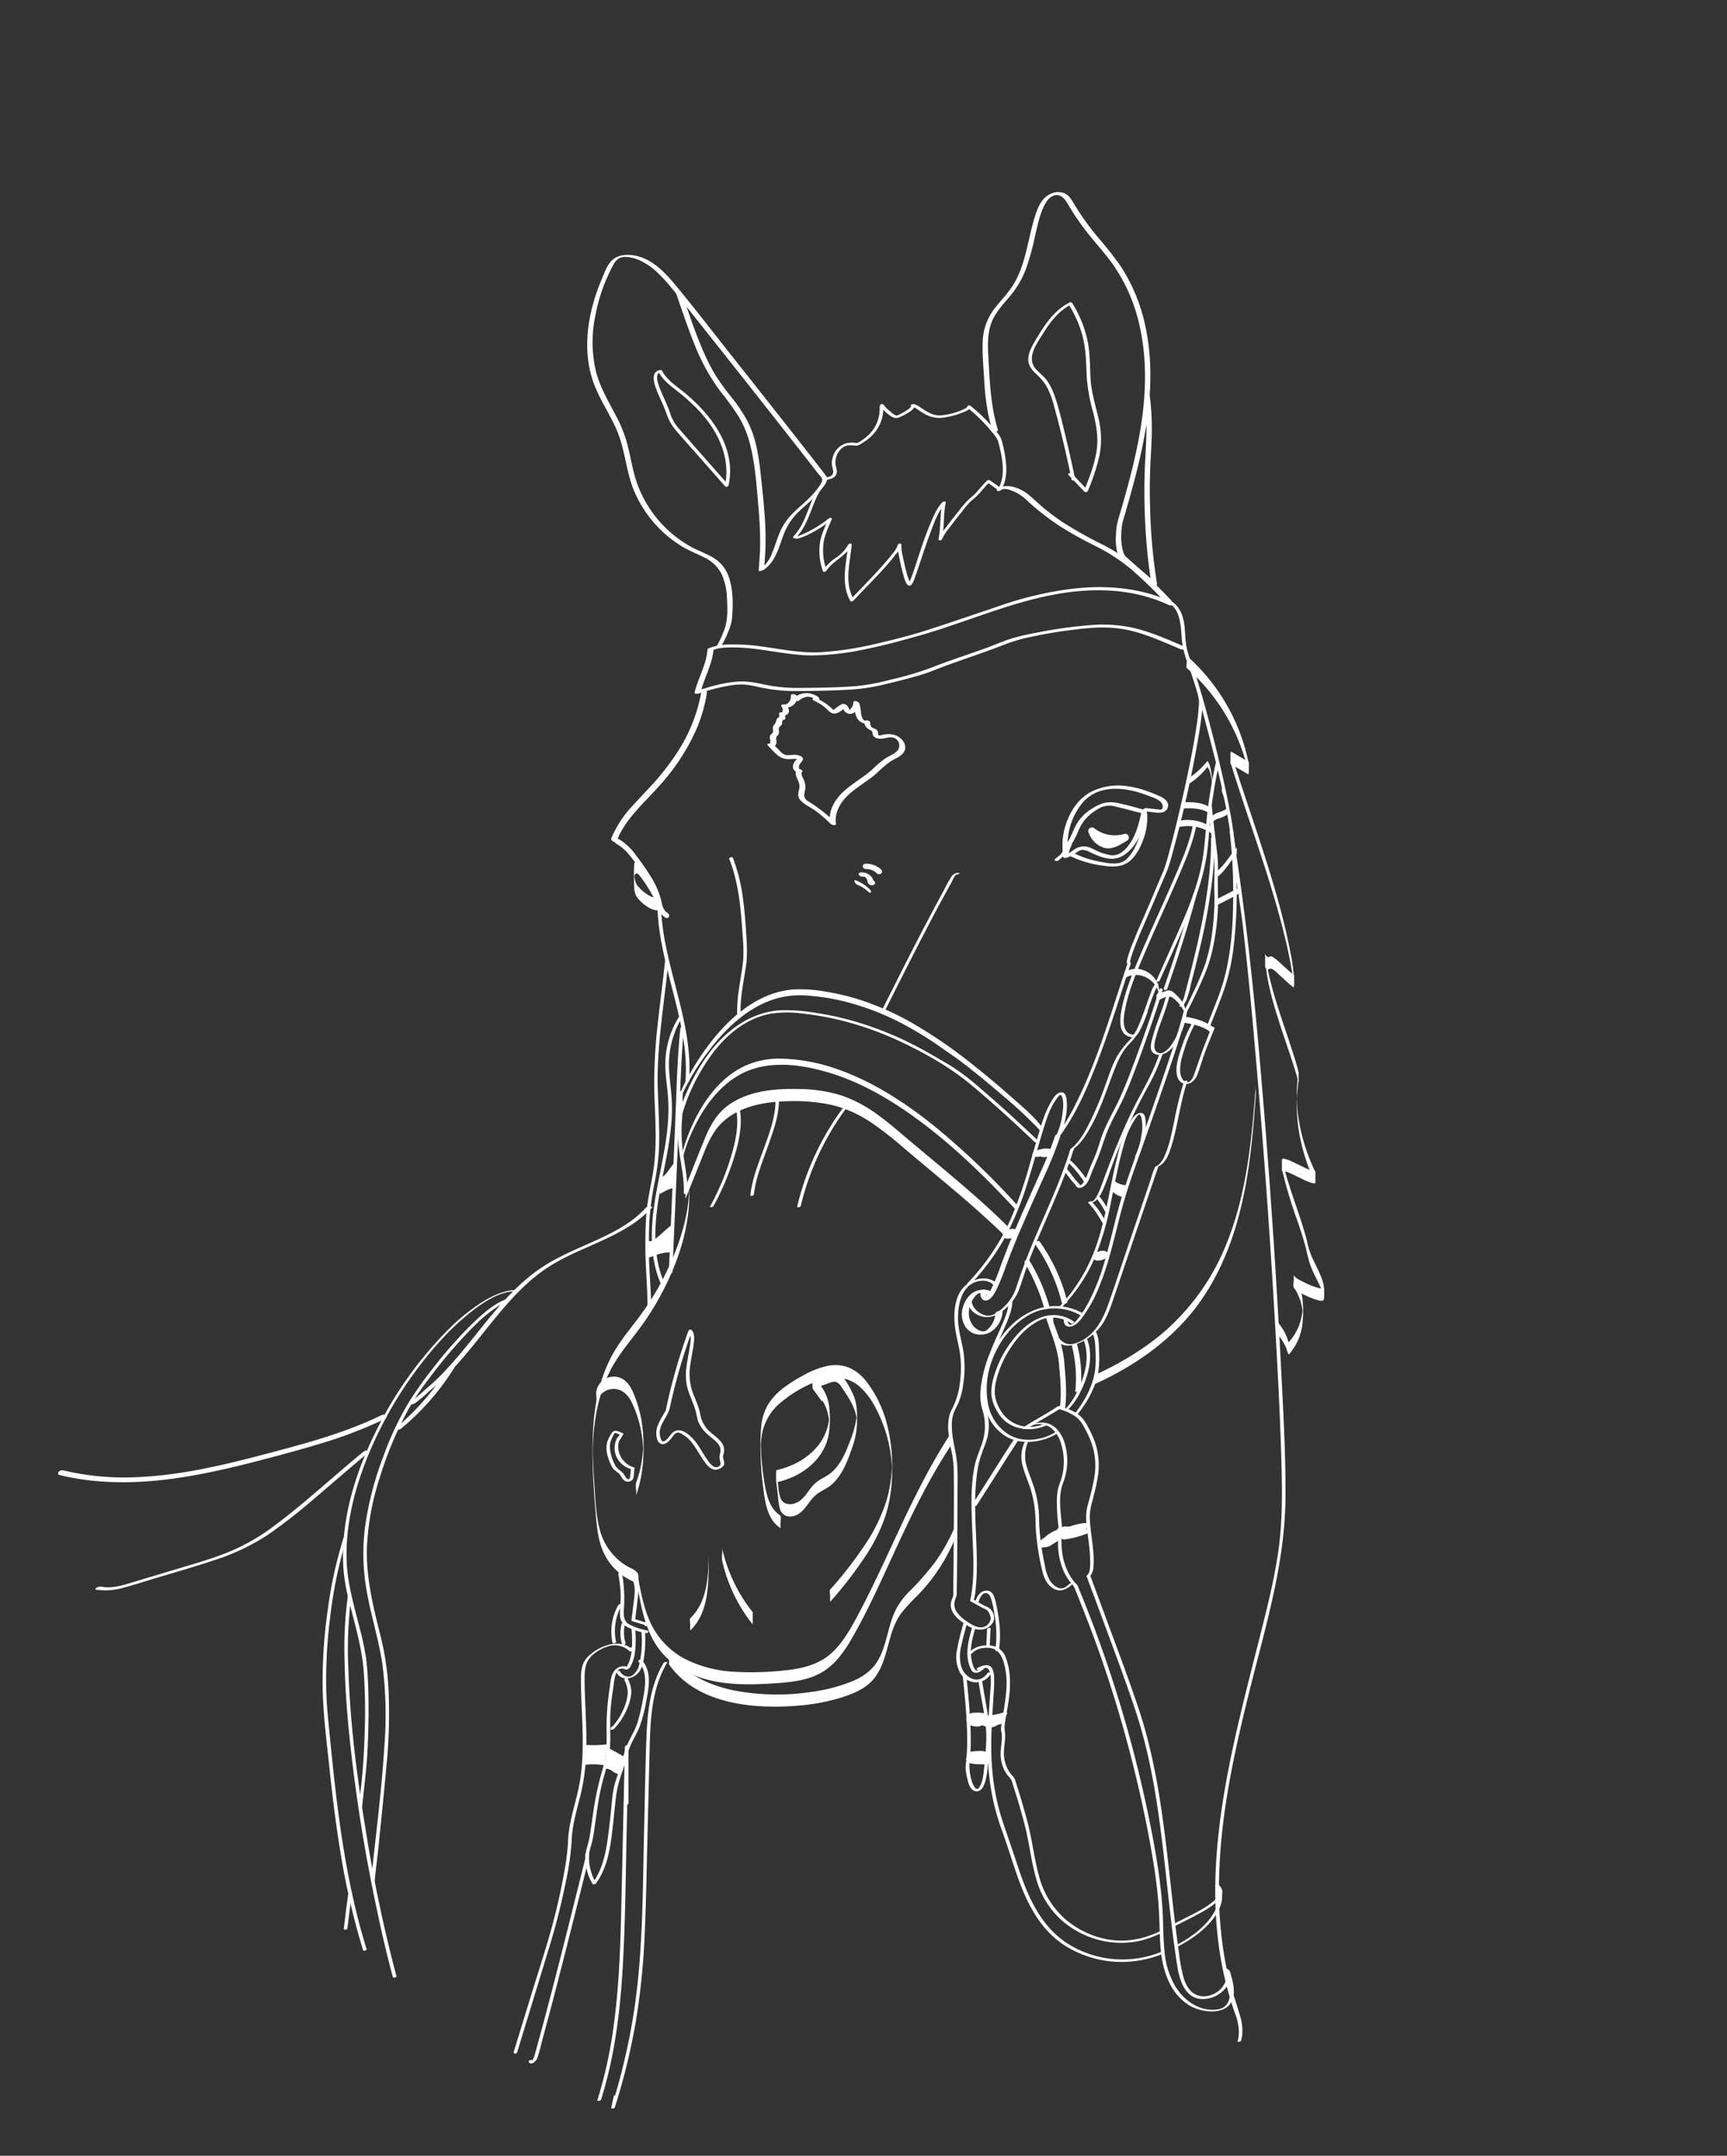 <svg xmlns="http://www.w3.org/2000/svg" id="Laag_1" data-name="Laag 1" viewBox="0 0 705.5 880.37"><rect x="0" y="0" width="705.5" height="880.37" fill="#333333" stroke="none"/><defs><style>.cls-1{fill:#fff;}</style></defs><path class="cls-1" d="M439.17,195.49q-1.79-8.7-3.88-17.34c-1.33-5.43-2.56-11-4.39-16.27a24.79,24.79,0,0,0-3.08-6.31c-1.4-2-3.4-3.32-4.91-5.18-3.63-4.48.75-10.26,3.21-14.21,2.91-4.68,6.36-9.28,11.41-11.78l-1-.11a46.49,46.49,0,0,1,5.84,13.56c1.27,5.1,1.32,10.23,1.53,15.45a71.93,71.93,0,0,0,2.63,15c1.29,5,2.2,10,1.51,15.27-.77,5.84-3,11.36-5.14,16.79l1.35-.24-6.44-6.82c-.45-.47-1.82.12-1.33.64L443,200.8a.9.9,0,0,0,1.35-.24,83.06,83.06,0,0,0,4.86-14.81,36.1,36.1,0,0,0-.56-15.34c-1.23-5.25-2.83-10.37-3.15-15.79-.3-5.18-.15-10.33-1.22-15.44a47.24,47.24,0,0,0-6.35-15.52c-.19-.3-.73-.23-1-.1-4.4,2.18-7.71,5.83-10.45,9.84-1.41,2.06-2.7,4.2-3.95,6.36s-2.55,4.67-2.46,7.28c.08,2.34,1.45,4,3.09,5.57a21.44,21.44,0,0,1,4.82,6,40.12,40.12,0,0,1,2.76,7.77c.81,2.93,1.58,5.88,2.32,8.83q2.58,10.28,4.7,20.65c.14.66,1.59.29,1.45-.39Z"></path><path class="cls-1" d="M409.17,200c1.4-.89,4.13.33,5.46.91A19.64,19.64,0,0,1,420,204.8a103.82,103.82,0,0,0,13.33,10.32,166.52,166.52,0,0,0,15.1,8.32,74.51,74.51,0,0,1,14.37,9.62,187.7,187.7,0,0,1,13.62,13.29c.52.54,2.78-.44,2.2-1-4.19-4.37-8.39-8.75-13-12.72a75.11,75.11,0,0,0-15-10.14,165.15,165.15,0,0,1-16.48-9.23q-3.69-2.47-7.15-5.27c-2.32-1.87-4.44-4-6.72-5.89-3.17-2.68-8.83-5-12.69-2.52-.39.25-.59.57-.19.86s1.35-.15,1.69-.36Z"></path><path class="cls-1" d="M294.58,263.92a38,38,0,0,0,2.95-6.05,17.91,17.91,0,0,0,1.6-6.52c.36-5.24.32-11-1.51-16a14.4,14.4,0,0,0-5.52-7.13c-2.83-1.9-6.12-3-9.12-4.55a48.14,48.14,0,0,1-23.88-30c-1-3.82-1.68-7.72-2.65-11.55a52.1,52.1,0,0,0-4-10.74c-3.38-6.7-7.44-13-9.17-20.4a52.79,52.79,0,0,1-.08-22.07,71.18,71.18,0,0,1,7.47-21c1.1-1.94,2.51-3,4.81-3a15.32,15.32,0,0,1,5.18,1.13,25.69,25.69,0,0,1,8,5.36c4.22,4,7.67,8.68,11.26,13.18q5,6.28,10,12.59,10.62,13.38,21.2,26.79,8.82,11.18,17.59,22.38,2.65,3.39,5.29,6.79c.55.71,1.91,1.9,1.87,2.87,0,1.18-1.14,2.5-1.81,3.41a33.35,33.35,0,0,1-2.77,3.28c-2.29,2.4-4.91,4.44-7.25,6.77a24.54,24.54,0,0,0-5.4,7.75c-1.21,2.79-2,5.72-3.18,8.52a14.77,14.77,0,0,1-5.21,7l1.92-.28c.15-2.9.44-5.78.53-8.68a132.68,132.68,0,0,0-.35-13.67c-.33-4.55-.81-9.1-1.29-13.64-.45-4.23-.9-8.46-1.75-12.63a45.22,45.22,0,0,0-3.9-11.75,66.66,66.66,0,0,0-6.86-10.2,91,91,0,0,1-6.67-9.33,84,84,0,0,1-4.85-9.73c-3.29-7.64-5.84-15.56-8.61-23.4-.16-.48-2.31.17-2.17.58,2.43,6.88,4.69,13.83,7.44,20.59A81.72,81.72,0,0,0,294.43,160a115.53,115.53,0,0,1,7.25,10,41.39,41.39,0,0,1,4.72,11.4c2.13,8.31,2.69,17.12,3.43,25.65a151.73,151.73,0,0,1,.69,15.37c0,3.56-.39,7.09-.57,10.63,0,.43,1.74-.16,1.91-.27,5.27-3.48,6.36-9.81,8.59-15.27a24.8,24.8,0,0,1,5.76-8.47c2.38-2.32,5-4.37,7.27-6.8a34.24,34.24,0,0,0,2.57-3.07,9,9,0,0,0,1.91-3.48c.11-.6,0-.73-.37-1.18-1.21-1.64-2.48-3.24-3.74-4.86q-8-10.29-16.09-20.52-10.77-13.67-21.58-27.3c-6.81-8.59-13.49-17.32-20.52-25.74-4.11-4.92-9-10-15.42-11.53-2.92-.72-6.34-.76-9,.8-2.89,1.7-4.13,5.64-5.38,8.56-5.83,13.67-8.52,29.68-2.83,43.86,2.9,7.21,7.62,13.56,10.11,21s3,15.16,6.16,22.3a48.75,48.75,0,0,0,19.18,22c3,1.82,6.22,3.05,9.32,4.63a15,15,0,0,1,7.12,7,25.94,25.94,0,0,1,2.05,9.57c.26,4.7.44,9.74-1.56,14.08a37.72,37.72,0,0,1-2.95,6.06c-.22.31.79.19.86.18a2.05,2.05,0,0,0,1.28-.58Z"></path><path class="cls-1" d="M479.33,246.12c-13.37-6.31-28.28-7.43-42.8-5.49a146.55,146.55,0,0,0-21.43,4.61c-4.24,1.24-8.41,2.78-12.6,4.18-7.89,2.63-15.75,5.35-23.67,7.89-6.67,2.14-13.55,3.88-20.38,5.47a136.59,136.59,0,0,1-22.92,3.56c-8.27.49-16.39-1.26-24.54-2.35a78.53,78.53,0,0,0-12.35-.81,24,24,0,0,0-9.08,1.54c-.26.12-.53.27-.56.59-.43,6.09-3.76,11.53-5.24,17.38-.22.87,1.5.61,1.9.48A70.8,70.8,0,0,1,299,279.83a27.71,27.71,0,0,1,4.46-.31,40.87,40.87,0,0,1,6.21,1,73,73,0,0,0,13.73,1.7c7.3,0,14.6-.12,21.88-.49a79.62,79.62,0,0,0,14.52-1.88c5.59-1.31,11.19-2.68,16.69-4.34,3-.9,5.89-2.14,8.82-3.24,3.72-1.39,7.46-2.69,11.2-4s7.6-2.66,11.36-4.08a83.12,83.12,0,0,1,9.8-3.33,193,193,0,0,1,20.53-3.65c6.64-.85,13.41-1.42,20.07-.37,6.39,1,12.47,3.4,18.41,5.89q2.88,1.21,5.74,2.46c.71.31,2.94-.49,1.67-1-6.6-2.86-13.24-5.83-20.23-7.58a58.78,58.78,0,0,0-18.56-1.31,188,188,0,0,0-21.49,3c-3.36.64-6.73,1.32-10,2.29-3.76,1.12-7.37,2.75-11.05,4.09C395,267.44,387.22,270,379.55,273a128.78,128.78,0,0,1-15.81,4.58,85.14,85.14,0,0,1-14.06,2.62c-7.34.56-14.72.67-22.08.72a68.39,68.39,0,0,1-12.78-.87c-4-.72-8.11-1.89-12.23-1.75-5.8.2-11.59,1.79-17.08,3.56l-1.22.4,1.9.48c1.51-6,4.85-11.48,5.3-17.71l-.56.59c2.68-1.18,5.67-1.22,8.55-1.23a79.66,79.66,0,0,1,10.8.84c7,.95,13.87,2.33,20.92,2.42a107,107,0,0,0,22.33-2.54c7.39-1.48,14.66-3.46,21.9-5.51,18.13-5.14,35.51-12.92,54.05-16.57,16.2-3.2,33-3,48.19,4.14.7.33,2.93-.45,1.66-1Z"></path><path class="cls-1" d="M286.63,281.85a66.49,66.49,0,0,1-10.1,25.62,101.23,101.23,0,0,1-8.35,11c-3.17,3.66-6.63,7.06-9.85,10.69a44,44,0,0,0-8.63,13.25c-.33.86,1.78,2.15,2.19,1.09,3.52-9.14,11.33-15.63,17.65-22.8a86.23,86.23,0,0,0,15-23,63.36,63.36,0,0,0,4.25-14.77c.15-.94-2-2.15-2.18-1.09Z"></path><path class="cls-1" d="M251.71,344.55c2.91,1.55,5,4,7,6.65a99.87,99.87,0,0,1,5.9,8.65,32.37,32.37,0,0,1,3.74,9.67,8.76,8.76,0,0,0,3.27,5.11c1.25,1,2.42-.69,1.27-1.63l-1.1-.87c.25.25-.11-.2-.24-.4a6.29,6.29,0,0,1-1.08-2.33c-.18-.78-.32-1.58-.53-2.36a35.08,35.08,0,0,0-4.31-9.42c-1.82-2.93-3.85-5.76-5.95-8.5a22.74,22.74,0,0,0-7.15-6.59c-1.44-.76-2,1.37-.77,2Z"></path><path class="cls-1" d="M350.25,361.36c.43.16.85.35,1.26.55.14.06-.15-.08,0,0l.19.1.29.16c.21.11.41.23.61.36l.55.37c.14.09-.17-.13,0,0l.14.1.29.22.52.43.28.25s.17.16,0,0,0,.05.06.06a2.36,2.36,0,0,0,.73.53.59.59,0,0,0,.56,0c.35-.34-.2-1.1-.43-1.32a16.86,16.86,0,0,0-5.63-3.63c-.15-.06-.41-.12-.55,0a.54.54,0,0,0,0,.55,2.23,2.23,0,0,0,1.21,1.29Z"></path><path class="cls-1" d="M352.41,358l.17,0c.06,0,.29,0,.07,0h.05l.19,0c.2,0-.34-.07-.07,0l.16,0,.17.05c.11,0-.2-.06-.18-.07s.11.05.13.06a3,3,0,0,1,.31.15l-.15-.08s.09.05.1.06l.16.11.14.11s.06,0,.06.06l-.1-.09.27.29a.71.71,0,0,1,.1.14c.08.09-.11-.18,0-.08s0,0,0,.08a3.3,3.3,0,0,1,.18.32c0,.06.05.12.07.19l0,.08c0,.09,0-.09,0-.09s.07.26.09.39a2.42,2.42,0,0,0,.21.88,1.87,1.87,0,0,0,1.55.94,1.28,1.28,0,0,0,1.37-.75c.19-.68-.51-1.17-1.09-1.33a1.6,1.6,0,0,0-.92,0,.76.76,0,0,0-.5.47c-.12.58.51,1,1,1.12l-.49-.23-.36-.41c.06.09,0-.22,0-.11v-.22a.16.16,0,0,1,0,.09l.1-.19c-.06.09-.15.12.05,0a1.34,1.34,0,0,1,1.57.28c.09.14.11.17.06.08l0,.06a.55.55,0,0,0,0-.17,6.17,6.17,0,0,0-.2-.95,3.88,3.88,0,0,0-1-1.5,5,5,0,0,0-4.09-1.44,1,1,0,0,0-.68.33.62.62,0,0,0-.05.64,1.64,1.64,0,0,0,1.58.73Z"></path><path class="cls-1" d="M353.78,354.9h.11l.35,0,.69.1a2.17,2.17,0,0,1,.35.07l.11,0a5.3,5.3,0,0,1,.67.23,3.65,3.65,0,0,1,.64.28c-.27-.17.06,0,.12.07l.3.18.57.41.27.22,0,0,.13.12a1.38,1.38,0,0,0,1.74.2,1,1,0,0,0,.28-1.53,9.15,9.15,0,0,0-6.55-2.55,1.18,1.18,0,0,0-1.12,1.22,1.21,1.21,0,0,0,1.36.94Z"></path><path class="cls-1" d="M268.6,371.19c.73,18.74,8.23,36.34,10.8,54.79a72.27,72.27,0,0,1,.61,15.76c-.06.68,1.41.45,1.45-.14,1.52-18.7-5.67-36.71-9.34-54.75a98.9,98.9,0,0,1-2.06-15.8c0-.69-1.48-.43-1.46.14Z"></path><path class="cls-1" d="M271.72,392c-1,9.81-2.39,19.57-3.37,29.38a202,202,0,0,0-.89,29.41c.43,9.72.83,19.46-.85,29.09-.83,4.72-1.9,9.39-2.39,14.16s-.57,9.64-.59,14.46c0,8.67.91,17.3.92,26,0,.21,1.45,0,1.45-.39,0-7.56-.87-15.1-.93-22.66,0-4.71,0-9.44.3-14.15a117.25,117.25,0,0,1,2.14-14.8,94.77,94.77,0,0,0,1.72-14.05c.19-4.78,0-9.57-.16-14.36s-.48-9.76-.42-14.65.37-9.83.8-14.73c1-11,2.6-22,3.72-33,0-.17-1.4,0-1.45.38Z"></path><path class="cls-1" d="M278.74,454.91A76.61,76.61,0,0,1,287,436.29c6.29-10.52,15.7-20.29,28.3-22.38a45.9,45.9,0,0,1,12.5,0,120,120,0,0,1,15.54,2.73,132.05,132.05,0,0,1,24.91,8.91c9.92,4.7,19.66,10.19,28.13,17.2,8.93,7.37,17.45,15.25,25.85,23.21l.5.48c.41.38,1.78-.18,1.34-.6-7.63-7.27-15.42-14.42-23.45-21.26a92.44,92.44,0,0,0-12.9-9.74c-5-2.88-9.85-5.82-15-8.4a136.59,136.59,0,0,0-24-9.45,121.41,121.41,0,0,0-14.83-3.25,74.63,74.63,0,0,0-14.46-1.2c-13.26.57-24,9.09-31.27,19.63a80.78,80.78,0,0,0-7.73,14.14,61.06,61.06,0,0,0-3.07,8.29c0,.14-.08.28-.12.42-.16.58,1.31.39,1.46-.16Z"></path><path class="cls-1" d="M391.69,356.46a3.37,3.37,0,0,0-3,1.51,53.74,53.74,0,0,0-3,5.4q-3.24,5.94-6.4,11.93c-4.21,8-8.31,16-12.38,24.1q-3.47,6.86-6.9,13.72c-.15.3,1.23.18,1.43-.22,7.39-14.71,14.76-29.43,22.53-43.93,1.09-2,2.17-4,3.27-6l1.59-2.87c.27-.5,1.26-3,2-2.93.36,0,1.66-.64.92-.67Z"></path><path class="cls-1" d="M344.36,452.48a110.92,110.92,0,0,0-18.69,40.17c-.14.59,1.32.38,1.45-.16a110.42,110.42,0,0,1,18.6-39.94c.41-.56-1.05-.49-1.36-.07Z"></path><path class="cls-1" d="M297.86,350.68c3.59,9,4.62,18.62,5.3,28.18.35,5,.9,10,.24,15-.42,3.21-1,6.39-1.45,9.6a61.17,61.17,0,0,0-.81,11.62c0,.55,1.49.23,1.45-.39-.39-6.76,1.18-13.64,2.17-20.3.7-4.66.29-9.38,0-14.06s-.69-9.61-1.39-14.38a69.09,69.09,0,0,0-4-15.63c-.23-.57-1.67-.14-1.45.39Z"></path><path class="cls-1" d="M300.78,453.42c1.2,6.76-.55,13.91-2.59,20.34a106.42,106.42,0,0,1-8.2,19.11c-.1.2,1.23.12,1.43-.25a106.52,106.52,0,0,0,8.32-19.48c2-6.35,3.67-13.44,2.49-20.11-.06-.3-1.52,0-1.45.39Z"></path><path class="cls-1" d="M316.72,447.63c.56,7-2,14-4.32,20.42s-5.15,13.17-5.88,20.12c0,.42,1.39.14,1.43-.23.74-7.09,3.66-13.84,6-20.49,2.26-6.4,4.76-13.31,4.2-20.2,0-.32-1.48-.05-1.45.38Z"></path><path class="cls-1" d="M278,448.44A94.27,94.27,0,0,1,288.89,430c7.54-10.22,17.68-19.95,30.47-22.77a36.53,36.53,0,0,1,10.69-.64,89.47,89.47,0,0,1,14.73,2.34A106.27,106.27,0,0,1,369,418.24,147.88,147.88,0,0,1,384.78,428c3.07,2.14,6.16,4.22,9.12,6.51,5.4,4.17,10.66,8.53,15.84,13a169.8,169.8,0,0,1,13.93,12.89c.63.68,1.24,1.38,1.8,2.12-.39-.52.41-2,0-2.5-3.25-4.31-7.65-7.91-11.67-11.47q-8-7.11-16.45-13.8a195.54,195.54,0,0,0-23.7-16.39,113.51,113.51,0,0,0-22.2-10A94,94,0,0,0,337.51,405a58.45,58.45,0,0,0-13.33-.94c-13.34,1-24.38,9.94-32.53,19.92a102.27,102.27,0,0,0-9.34,13.65,68.32,68.32,0,0,0-4.13,8c-.05.13-.12.26-.17.39-.31.71.3,1.8,0,2.5Z"></path><path class="cls-1" d="M278.64,473.87a64.49,64.49,0,0,1,4.77-13.11c3.92-8.23,9.49-16.08,17.31-21,10.73-6.75,23.89-5.58,35.64-2.37,14.83,4,28.33,12.08,40.52,21.27,12.56,9.48,24,20.42,34.77,31.85,1.26,1.33,2.52,2.68,3.77,4-.12-.13,0-1.05,0-1.25s.15-1.08,0-1.25a314.39,314.39,0,0,0-33.8-32.19c-12.08-9.69-25.4-18.36-40.14-23.39A74,74,0,0,0,320,432.35a33.91,33.91,0,0,0-16.18,3.16c-8.49,4.13-14.7,11.79-19.06,20a73.92,73.92,0,0,0-4.4,10.08,39.5,39.5,0,0,0-1.69,5.52c0,.09,0,.18-.07.27-.18.79.18,1.71,0,2.5Z"></path><path class="cls-1" d="M280,489.64q3.61-9,7.25-18.07c2-5,4.18-10,8.29-13.65,7.19-6.44,17.5-8.07,26.82-8.22A72,72,0,0,1,340,451.3a49.13,49.13,0,0,1,15.62,6.94A135.37,135.37,0,0,1,369,468.63c4.37,3.71,8.78,7.37,13.18,11.05,10.09,8.44,20.19,16.93,29.52,26.22-.23-.23,0-2.13,0-2.5v-1.76c0-.13.06-.65,0-.74-8.3-8.28-17.23-15.91-26.21-23.44-4.45-3.74-8.93-7.46-13.38-11.2s-8.64-7.45-13.26-10.8a55.57,55.57,0,0,0-14.8-8,60.3,60.3,0,0,0-17.95-2.74c-9.45-.2-19.84.7-27.88,6.15-5,3.36-7.88,8.25-10.13,13.71-2.75,6.66-5.38,13.38-8.06,20.07a8.37,8.37,0,0,0,0,2.5c0,.59,0,1.18,0,1.77a3,3,0,0,1,0,.73Z"></path><path class="cls-1" d="M281.58,484.59c-.12,11.82-4,23.61-9,34.19a114.82,114.82,0,0,1-8.69,15.15c-3.47,5.11-7.54,9.78-11,14.89-6.66,9.79-9.62,21.21-10.46,32.91-.85,12-.11,24.07.89,36,.55,6.63,1.15,13.52,4.87,19.24a24.16,24.16,0,0,0,6.11,6.4,24.78,24.78,0,0,0,3.92,2.29c1,.47,2.46,1.31,2.54,2.58v-4.91a.94.94,0,0,1-.5.72c-.23.15,0,2.19,0,2.5s.25,2.35,0,2.5c.92-.62.53-2.28.53-3.22,0-1.2.27-2.65-.51-3.68a7.16,7.16,0,0,0-2.74-1.82,23.37,23.37,0,0,1-3.54-2.18,24.6,24.6,0,0,1-9-13.52c-1.6-6-1.77-12.42-2.21-18.59-.21-3-.4-6-.51-9-.06-1.49-.15-3-.11-4.5,0,.21,0,1.15,0,.09l0-1.46c0-.84.06-1.69.11-2.54.61-11.7,3.19-23.4,9.58-33.36,3.38-5.26,7.52-10,11.1-15.07a114.9,114.9,0,0,0,8.84-14.93c5.73-11.57,9.69-24.19,9.82-37.19,0-1.18,0-2.35,0-3.53,0-.73,0-1,0,0Z"></path><path class="cls-1" d="M260.56,648.63c1.15,6.29,2.33,12.68,5,18.55A31.39,31.39,0,0,0,277.41,681c11.82,7.49,26.33,7.32,39.79,6.37,6.43-.46,13.16-1.18,18.79-4.58,5.28-3.19,8.92-8.36,11.95-13.6,6.91-12,12.5-24.73,18.3-37.27,6.61-14.28,13.53-28.42,22.2-41.58.29-.44,0-2,0-2.5s0-1.18,0-1.77c0-.15-.09-.63,0-.73-15.5,23.54-25.07,50.17-38.33,74.92-2.89,5.38-6,10.87-10.62,15-4.93,4.35-11.21,6-17.61,6.75a125.85,125.85,0,0,1-21.52.73,50.91,50.91,0,0,1-19.16-4.59,32,32,0,0,1-14.71-13.93c-3.32-6.38-4.65-13.56-5.93-20.57.29,1.6-.3,3.38,0,5Z"></path><path class="cls-1" d="M273.32,679.75c11.6,16.37,34.76,18.34,53.09,16.76a80.56,80.56,0,0,0,17.88-3.46c5-1.63,10.11-3.84,13.3-8.25,5.69-7.86,4.83-18.57,10.83-26.33a82,82,0,0,1,6.49-7,76.62,76.62,0,0,0,6.09-7.13,75,75,0,0,0,9.24-16.27,8.37,8.37,0,0,0,0-2.5v-1.77a2.26,2.26,0,0,1,0-.73,74.79,74.79,0,0,1-8,14.54,112.18,112.18,0,0,1-11,12.56,30.23,30.23,0,0,0-5,6.62,35.46,35.46,0,0,0-2.52,6.43c-1.36,4.52-2.23,9.24-4.32,13.5-2.32,4.73-6.21,7.78-11,9.78A69,69,0,0,1,331.07,691a93.76,93.76,0,0,1-31.44-.7c-10.22-2.14-20.14-6.84-26.31-15.55a4.2,4.2,0,0,1,0,.73c0,.59,0,1.18,0,1.77s0,1.18,0,1.76c0,.16-.07.61,0,.74Z"></path><path class="cls-1" d="M318.92,619c-4.62-2.83-5.81-8.58-6.64-13.54-.58-3.47-1-7-1.24-10.5-.12-1.69-.19-3.38-.24-5.07-.05-1.84-.07,2.25,0,.77,0-.41,0-.82.05-1.23.06-1,.15-2,.3-3a21.93,21.93,0,0,1,8.51-14.24,50.26,50.26,0,0,1,15.47-8.6c5.78-1.87,11.67-1.28,16.27,2.89,4.08,3.7,6.82,8.93,8.87,14a56.7,56.7,0,0,1,4,17.12q.09,1.11.12,2.22v.2c0,1.33,0,.77,0-1.68,0,.46,0,.92-.05,1.39-.08,1.61-.22,3.22-.44,4.83a55.29,55.29,0,0,1-1.82,8.43,69.86,69.86,0,0,1-9.29,18.68,158.3,158.3,0,0,1-13.68,17.5c-.28.32,0,2.07,0,2.5v1.77c0,.12.09.66,0,.73A160.75,160.75,0,0,0,352.52,637a71.28,71.28,0,0,0,9.31-18.27,61.22,61.22,0,0,0,2.6-18.44,68.35,68.35,0,0,0-2.28-19.42,48.52,48.52,0,0,0-8.14-16.6,18.74,18.74,0,0,0-6.66-5.53,15.35,15.35,0,0,0-9.46-.9,34.63,34.63,0,0,0-9.5,3.71,61.57,61.57,0,0,0-8,5,26.12,26.12,0,0,0-6.28,6.48,21.3,21.3,0,0,0-3.12,9.25,87.8,87.8,0,0,0-.25,11.92,111.1,111.1,0,0,0,.87,12c.77,6,1.48,14.3,7.27,17.85a12.35,12.35,0,0,1,0-2.5c0-.31.23-2.35,0-2.5Z"></path><path class="cls-1" d="M243.61,573.07a7.29,7.29,0,0,1,6.68-5.86c3.74-.18,6.27,2.39,7.81,5.53a45.51,45.51,0,0,1,3.58,10.6,51.37,51.37,0,0,1,.88,5.8c.09,1,.14,2,.18,3,.05,1.3,0-1.86,0-1.65a4.72,4.72,0,0,0,0,.65c0,.69-.08,1.39-.14,2.08a49.37,49.37,0,0,1-2.78,12.48,9.09,9.09,0,0,0,0,2.5,8.74,8.74,0,0,1,0,2.5c2.95-8.14,3.48-16.92,2.86-25.52a50.45,50.45,0,0,0-2.6-12.74c-1.26-3.61-2.86-8.29-6.75-9.79a7.28,7.28,0,0,0-9.69,5.38c-.34,1.61.34,3.42,0,5Z"></path><path class="cls-1" d="M281.93,665.91c7.12-6.84,7.43-17.24,7.59-26.46,0-1.14,0-2.28,0-3.42,0-.23,0-1.79,0-.9-.16,9-.63,19.11-7.57,25.78-.27.26,0,2.11,0,2.5,0,.59,0,1.18,0,1.76a3.13,3.13,0,0,1,0,.74Z"></path><path class="cls-1" d="M295,637.25a64.69,64.69,0,0,0,12.48,26.14,4.13,4.13,0,0,1,0-.73c0-.59,0-1.18,0-1.77s0-1.18,0-1.77c0-.15.07-.62,0-.73A64.69,64.69,0,0,1,295,632.25a13.08,13.08,0,0,1,0,2.5,12.28,12.28,0,0,0,0,2.5Z"></path><path class="cls-1" d="M155.82,577.94c-15.4,7.5-32.1,11.83-48.6,16.18-17,4.47-34.2,8.47-51.79,9.14A107.77,107.77,0,0,1,26,600.51a2.15,2.15,0,0,0-2.05.55.76.76,0,0,0,.35,1.31c17.43,4.24,35.51,3.46,53.07.45,8.9-1.52,17.7-3.56,26.44-5.81s17.33-4.54,25.9-7.12a181.76,181.76,0,0,0,27.4-10.37c.5-.25,1.12-.83.71-1.41s-1.44-.43-2-.17Z"></path><path class="cls-1" d="M263.69,493.37c-5.44,6-12.76,9.73-20,13.06s-14.8,6.29-21.55,10.64c-14,9-23.45,23.07-34,35.61-3,3.53-6,7-9.33,10.2q-2.56,2.49-5.31,4.77a72.72,72.72,0,0,1-6.1,5.14c-.51.35-.3.63.2.74a3.17,3.17,0,0,0,2-.55,47.27,47.27,0,0,0,5.21-4.37c1.63-1.45,3.34-2.81,4.94-4.3a116.3,116.3,0,0,0,8.49-8.85c5.54-6.34,10.6-13.09,16-19.52s11.06-12.4,17.84-17.19,14.26-7.78,21.65-11.11c8.12-3.67,16.44-7.73,22.52-14.42.45-.49-.39-.58-.71-.57a3,3,0,0,0-1.93.72Z"></path><path class="cls-1" d="M163.92,583.35a102.52,102.52,0,0,0,21.8-25c.32-.51-1-.44-1.2-.42a2.35,2.35,0,0,0-1.67.87,99.88,99.88,0,0,1-21.19,24.35c-.46.38-.33.67.21.79a2.9,2.9,0,0,0,2-.55Z"></path><path class="cls-1" d="M39.19,649.18a26.56,26.56,0,0,0,11.61-.9c4.16-1.1,8.26-2.44,12.38-3.68,8.06-2.43,16.17-4.72,24.15-7.38A91.15,91.15,0,0,0,109.11,627a217,217,0,0,0,19.36-15.09c7.43-6.25,14.7-12.68,22.2-18.84.46-.37.35-.62-.2-.74a3.09,3.09,0,0,0-2.05.55C136.07,603,124.36,614,111.51,623.5A83,83,0,0,1,91.1,634.72c-7.44,2.79-15.14,4.9-22.75,7.19l-13.27,4c-4.36,1.31-8.93,2.91-13.53,2.07a3.18,3.18,0,0,0-2,.35c-.23.12-1,.73-.33.85Z"></path><path class="cls-1" d="M206.49,530.68c-5.27,2.08-9.75,6.23-13.76,10.12a168.18,168.18,0,0,0-14.61,16.38,174.79,174.79,0,0,0-10.76,14.89,124.11,124.11,0,0,0-10.81,22.86A130.14,130.14,0,0,0,149,624.49a87,87,0,0,0,.88,25.67c1.78,10.11,5,19.92,6.42,30.1a163.2,163.2,0,0,1,.72,32.85c-1,16.36-3.06,32.67-4.81,49-.22,2-.4,4-.58,6-.07.72,1.4.5,1.46-.12.44-4.87,1.13-9.7,1.61-14.56,1.05-10.55,2.17-21.09,3.11-31.64a219.65,219.65,0,0,0,.9-32,119.53,119.53,0,0,0-1.92-15.67c-1-5.19-2.46-10.3-3.64-15.45-2-8.67-3.5-17.46-3.27-26.38a106.9,106.9,0,0,1,5.13-28.5,150.84,150.84,0,0,1,12-28.55,111.29,111.29,0,0,1,8.82-13,198,198,0,0,1,13.8-16.53c4.32-4.61,8.95-9.28,14.39-12.57a21.08,21.08,0,0,1,3.15-1.58c.92-.37.1-1.09-.63-.8Z"></path><path class="cls-1" d="M142.28,773.22q-1,7.17-1.83,14.37c-.09.74,1.39.55,1.47-.11q.86-7.2,1.83-14.37c.1-.74-1.38-.55-1.47.11Z"></path><path class="cls-1" d="M142.54,773.45c.3,0,1.63-.57,1-.57-.3,0-1.64.57-1,.57Z"></path><path class="cls-1" d="M210.26,526.83c-4.52.24-8.85,2.25-12.67,4.54a78.66,78.66,0,0,0-14.38,11.53,155,155,0,0,0-28.13,38.67c-7.8,14.92-13.65,31.35-14.78,48.24a78,78,0,0,0,.11,12.13,82.14,82.14,0,0,0,2.38,12.72c2.31,9.13,5,18.19,5.78,27.61a236.53,236.53,0,0,1,.38,26.09c-.22,7.47-.68,14.88-1.57,22.3-.31,2.6-.65,5.21-.91,7.82,0,.17,1.41,0,1.45-.39.81-8.15,1.9-16.23,2.27-24.41s.51-16.2.24-24.3c-.14-4.11-.38-8.22-.9-12.3A116.53,116.53,0,0,0,146.7,664c-2.21-8.84-4.8-17.5-5.09-26.66-.54-16.61,4.22-33.12,11-48.11a161.12,161.12,0,0,1,26.58-40.9,102.47,102.47,0,0,1,14.6-13.64c3.91-2.93,8.34-5.79,13.16-6.92a15.67,15.67,0,0,1,2.65-.38c.38,0,1.58-.62.63-.57Z"></path><path class="cls-1" d="M142.09,651.78a160.16,160.16,0,0,0-1.32,26.72c.21,10.71,1,21.39,2.12,32a671.16,671.16,0,0,0,10.51,66.72c2.09,10.1,4.38,20.17,7.08,30.13.16.57,1.61.18,1.45-.39a591.45,591.45,0,0,1-12.33-58.33c-3.66-22.06-6.56-44.39-7.28-66.76a169.3,169.3,0,0,1,1.22-30.28c.1-.64-1.37-.41-1.45.15Z"></path><path class="cls-1" d="M140.29,628.17a176,176,0,0,0-6.3,28.52,208,208,0,0,0-2.2,31.34c.1,11,1.52,22.05,2.68,33,1.27,12,2.71,24,4.7,36a296.27,296.27,0,0,0,9.18,39.48c.1.31,1.54-.1,1.45-.39-7.17-23-10.74-46.82-13.37-70.68-.65-5.87-1.24-11.75-1.82-17.63-.53-5.32-1.09-10.62-1.28-16a200.27,200.27,0,0,1,1.5-31,180.7,180.7,0,0,1,6.88-33c.08-.25-1.31-.1-1.42.26Z"></path><path class="cls-1" d="M272,681.71s0-5,0-5,0,5,0,5Z"></path><path class="cls-1" d="M271.14,679c-5.55,9.28-6.68,20.21-7.07,30.8-.46,12.27-.63,24.54-.93,36.81-.61,24.87-.38,50-4.13,74.63a260,260,0,0,1-9.29,39.53l1.45-.18,1-4.74c.11-.55-1.34-.32-1.45.18l-1,4.74c-.12.57,1.31.28,1.45-.18a260.59,260.59,0,0,0,8.56-35,292.72,292.72,0,0,0,3.67-36.66c.56-12.4.75-24.81,1.06-37.22s.6-24.9.92-37.35c.3-12,.78-24.7,7.11-35.28.34-.59-1.11-.45-1.35,0Z"></path><path class="cls-1" d="M245.52,857.51c5.56-17.58,7.83-36,8.88-54.31,1.1-19.07,1.21-38.21,1.64-57.31l.74-33-1.45.39-.05,23.65c0,.34,1.45.11,1.45-.39l0-23.65c0-.34-1.44-.09-1.45.39q-.66,29.16-1.3,58.31c-.42,18.65-.76,37.36-3.31,55.87a183.08,183.08,0,0,1-6.64,30.27c-.12.4,1.31.21,1.44-.22Z"></path><path class="cls-1" d="M467.42,161.64a103.39,103.39,0,0,1,.86,16.69c-.15,5.35-.58,10.69-.71,16a259.66,259.66,0,0,0,.91,28.72c.46,5.31,1.08,10.6,2,15.85l2.1-.72c-3.58-2.78-6.94-5.79-10.32-8.79l-1.88-1.64a4.76,4.76,0,0,1-1.61-2.67,21.08,21.08,0,0,1-.75-5.58,45.93,45.93,0,0,1,.28-4.69,27.92,27.92,0,0,1,1.18-4.55c1.49-5.15,2.95-10.31,4.3-15.51,5.08-19.6,8.4-40.17,4.37-60.28a72.19,72.19,0,0,0-10.39-25.84,147.81,147.81,0,0,0-9.54-12.07,106.56,106.56,0,0,1-9.11-12.74C438,82.06,437,79.92,435,79a6.85,6.85,0,0,0-5.4,0c-4.2,1.62-5.77,6-7,10-2.71,8.92-3.56,18.64-8.37,26.81-2.35,4-5.76,7.17-8.47,10.9a23.31,23.31,0,0,0-4.33,13.24c-.17,5,.32,10,.62,14.93a103.43,103.43,0,0,0,1.57,13.83,75.15,75.15,0,0,0,1.86,7.38c.23.77,2.4.17,2.17-.58-2.79-9.15-3.28-18.53-3.8-28-.27-5-.67-10,.86-14.85,1.39-4.39,4.54-7.77,7.46-11.21A38.85,38.85,0,0,0,419,110.17a98.45,98.45,0,0,0,3.66-13.06c1-4.3,1.89-8.85,3.78-12.87.94-2,2.52-4.3,4.92-4.56s3.93,2,5,3.88a105.38,105.38,0,0,0,8.48,12.27c3.2,4,6.67,7.78,9.65,11.94a69.58,69.58,0,0,1,11,25.07c4.44,19.4,1.75,39.41-2.94,58.49-1.27,5.14-2.67,10.23-4.12,15.32-.95,3.34-2.18,6.6-2.45,10.07s-.39,7.2,1.05,10.31c.69,1.48,2.39,2.52,3.58,3.58,1.49,1.33,3,2.66,4.46,4q2.69,2.33,5.49,4.51c.48.37,2.24.13,2.09-.72a225.37,225.37,0,0,1-2.75-28.76c-.18-4.89-.24-9.79-.13-14.69.11-5.21.49-10.4.68-15.61a107.08,107.08,0,0,0-.82-18.25c-.1-.74-2.28-.24-2.17.59Z"></path><path class="cls-1" d="M412,531.67c0,3.26-1.42,6.44-2.68,9.38-1.67,3.9-3.5,7.72-5,11.68a53.67,53.67,0,0,0-3.62,13.75,26.94,26.94,0,0,0-.09,6,25.82,25.82,0,0,0,.85,3.68,22.34,22.34,0,0,1,.48,10.5c-.87,4.16-3,7.9-3.82,12.09-1.72,8.46-1.26,17.31-.95,25.88.35,9.58,1.21,19.57-.85,29a.28.28,0,0,0,.16.3l5,2.73c.83.45,1.63.59,2.2,1.45a5.35,5.35,0,0,1,1,3.19,4.13,4.13,0,0,1-2.73,3.08c-2.12.67-4.37-.51-6.1-1.64-2.68-1.75-6.15-4.26-6-7.87.07-1.51,1-2.71,1-4.2s0-2.81.05-4.22q.09-8,.16-16,.07-9.66.08-19.32c0-5.86.36-11.93-.74-17.71-.7-3.7-1.59-7.32-1.56-11.11a14,14,0,0,1,1-5.93c.62-1.38,1.38-2.68,1.93-4.09a30.35,30.35,0,0,0,1.76-7.34,44.29,44.29,0,0,0,.08-12.75c-.76-4.67-2.24-9.27-2.26-14,0-6.37,2-14.64,9.69-15.16a6.17,6.17,0,0,1,5.13,2c.38.41,1.77-.14,1.34-.6-3.54-3.83-9.84-2.52-13.33.71-4.1,3.81-4.65,10.53-4.16,15.76.36,3.81,1.42,7.5,2.07,11.27a43,43,0,0,1,.15,11.56,31.2,31.2,0,0,1-3.07,11.17,17.75,17.75,0,0,0-1.33,3.11,20.89,20.89,0,0,0-.38,7,77.52,77.52,0,0,0,1.49,8.81,46.67,46.67,0,0,1,.69,8.26c.11,10.27,0,20.53-.06,30.79q0,6.61-.13,13.21c0,1.34,0,2.69-.05,4a7.29,7.29,0,0,1,0,1.55c-.27,1.18-.92,2.14-1,3.42a6.07,6.07,0,0,0,.68,3.1c1.28,2.5,3.88,4.31,6.21,5.74s5.22,2.23,7.81,1c1.51-.73,3.17-2.47,3-4.28a4.92,4.92,0,0,0-2.93-4.43,40.92,40.92,0,0,1-4.32-2.33,9.5,9.5,0,0,1-.89-.48c-.06,0-.24-.09-.27-.15.09.19.23-.32.27-.44a21,21,0,0,0,.6-3.94,85.39,85.39,0,0,0,.48-8.76c.12-12.53-1.59-25.2,0-37.7a40.16,40.16,0,0,1,1.68-7.83c1-3.12,2.47-6,3-9.29a20.76,20.76,0,0,0-.21-7.33c-.37-1.83-1-3.61-1.31-5.46a28,28,0,0,1,.5-9.26,56.94,56.94,0,0,1,2.7-9.42c2.05-5.52,4.85-10.73,6.85-16.26a18.44,18.44,0,0,0,1.33-6c0-.67-1.45-.4-1.45.15Z"></path><path class="cls-1" d="M481,795c5.46-2.83,10.8-6.5,14.6-11.41,2.84-3.67,4.79-8.41,2.94-13-.19-.46-1.62,0-1.45.39,1.8,4.43-.06,9-2.83,12.58-3.68,4.76-8.85,8.29-14.15,11-.86.45.44.6.89.37Z"></path><path class="cls-1" d="M400.05,681.93c1.68-.9,3.49-1.54,4.21.71.9,2.85.4,6.26.21,9.18-.76,11.24-1.59,22.42-.34,33.67A92,92,0,0,0,409,746.64c2.23,6.11,4.13,12.31,6.23,18.46,4,11.61,9.43,23,20.2,29.69a43.59,43.59,0,0,0,19,6.27,44.56,44.56,0,0,0,20.91-3.29c.92-.38.1-1.1-.63-.81a42,42,0,0,1-37.53-2.59c-11.38-6.79-16.85-18.71-20.91-30.81-2.09-6.23-4.18-12.45-6.32-18.66a92.6,92.6,0,0,1-4.51-21.07c-1.1-11.09-.13-22.07.55-33.14a49.47,49.47,0,0,0,.11-5.71,8.18,8.18,0,0,0-.76-3.58c-1.27-2.27-4.13-1.24-5.93-.28-.87.47-.08,1.19.63.81Z"></path><path class="cls-1" d="M473.52,788.85c-6.72,3.13-13.82,4.5-21.17,3.13a36.57,36.57,0,0,1-17.27-8.34,35,35,0,0,1-10.62-17.46c-2-7.21-2.78-14.69-4.67-21.93-1.41-5.42-3-10.78-4.72-16.11-.17-.54-.3-1.11-.52-1.63a15.64,15.64,0,0,0-1.92-2.43,14.54,14.54,0,0,1-2.48-9.44c.14-2.52.74-5.11.33-7.64a13.17,13.17,0,0,1,.23-4.46c.83-5.13,2-10.38,1.86-15.59a27.93,27.93,0,0,0-1.72-10.11,7.72,7.72,0,0,0-3.86-4.29,11.47,11.47,0,0,0-7.3-.09,8.56,8.56,0,0,0-3.83,2.47c-.6.65.8.72,1.18.32A6.92,6.92,0,0,1,402,673a9.24,9.24,0,0,1,3.81.32c2.07.79,3.28,2.83,4,4.83a30.23,30.23,0,0,1,1.36,10.53c-.19,5.14-1.26,10.2-2,15.27a16.17,16.17,0,0,0-.25,2.08c0,.74.25,1.44.31,2.18.21,2.68-.47,5.37-.46,8.05a14.46,14.46,0,0,0,2.76,8.64,11.84,11.84,0,0,1,1.74,2.24c.26.63.43,1.33.63,2,1.7,5.38,3.33,10.78,4.73,16.24,1.86,7.23,2.6,14.73,4.68,21.9A35.14,35.14,0,0,0,433.48,784c9.4,8.39,22.93,11.69,35,7.8a47.47,47.47,0,0,0,5.65-2.25c.91-.42.09-1-.6-.7Z"></path><path class="cls-1" d="M496.58,770.51a3,3,0,0,1,1.26,3,6.51,6.51,0,0,1-2.29,3.05c-3,2.55-6.64,4.34-10.12,6.11-2.12,1.08-4.25,2.13-6.35,3.23-.87.46-.08,1.18.63.8,4.08-2.13,8.27-4.07,12.24-6.41a30.64,30.64,0,0,0,4.89-3.42,7.32,7.32,0,0,0,2.45-3.43,3.71,3.71,0,0,0-1.59-3.75c-.46-.39-1.75.28-1.12.81Z"></path><path class="cls-1" d="M507,833.28c.87-2.56.55-6.57-.16-9.13-1.71-6.17-4-12.08-5.4-18.38A164.76,164.76,0,0,1,498,767.66c.49-26.47,6.26-52.43,12.65-78,6.42-25.73,14.28-51.31,14.48-78,.13-17.56-.89-35.18-1.79-52.71q-3-58.95-8-117.8c-2.54-30.17-5.57-60.22-10-90.17-.93-6.36-1.56-12.71-2.76-19-1.73-9.08-3.8-18.09-6-27.06-2-7.93-4.07-15.85-6.41-23.68-.84-2.82-1.71-5.62-2.7-8.38a64.22,64.22,0,0,1-2.63-8c-.74-3.4-.59-6.9-1.11-10.33-.66-4.34-2.78-8.51-7.24-9.81-.45-.13-1.69.54-.89.78,7.11,2.06,6.68,10.7,7.29,16.54.51,4.91,2.57,9.35,4.09,14,2.22,6.73,4.08,13.58,5.88,20.42,4.39,16.63,8.79,33.64,10.62,50.78,1.14,10.66,3.11,21.23,4.35,31.89,1.95,16.84,3.56,33.73,5,50.63q5.18,58.68,8.42,117.52c.89,15.82,1.68,31.64,2.16,47.48.39,13,.64,26.07-1.24,39s-5.27,25.75-8.48,38.46c-12.31,48.7-26.74,101.62-8.85,150.9,1.1,3,1.78,7.31.72,10.43-.16.47,1.28.29,1.45-.19Z"></path><path class="cls-1" d="M489.46,284.38c.56,1.63.29,3.65.15,5.33-.24,3.16-.71,6.3-1.21,9.42-1.35,8.35-3.09,16.64-4.93,24.89-1.71,7.7-3.53,15.37-5.58,23-.63,2.35-1.26,4.7-2,7-.47,1.41-1.09,2.75-1.67,4.12-1.5,3.54-3,7.09-4.5,10.63-2.2,5.18-4.54,10.3-6.63,15.52a62.72,62.72,0,0,0-2.33,6.49c-.24.84-.85,2.44,0,3.14l-.13-.49c-6.51,19.24-12,39.05-21.12,57.26a83.52,83.52,0,0,1-8,13.21l1.29.28a28,28,0,0,0,2.53-7.92,23.59,23.59,0,0,0,.38-7.35c-.18-1.29-.68-3-2.31-2.83-2.12.24-3.55,3.06-4.45,4.67-2.2,3.9-3.41,8.14-4.69,12.41-1.22,4-2.36,8.08-3.54,12.12a172.86,172.86,0,0,1-8.23,23.45A91.3,91.3,0,0,1,395.26,524c-.62.66.77.88,1.21.42A91.69,91.69,0,0,0,411.29,504a127.23,127.23,0,0,0,8.62-21.54c2.35-7.51,4.37-15.13,6.72-22.64,1.21-3.86,2.54-7.72,4.95-11,.25-.35,1.14-1.75,1.7-1.67.31,0,.56.75.65,1,.71,2.25.35,4.93,0,7.22a27.7,27.7,0,0,1-2.61,8.67c-.36.7,1,.68,1.3.28,5.82-7.64,9.94-16.52,13.57-25.37,4-9.78,7.38-19.82,10.66-29.87,1.69-5.16,3.34-10.34,5.08-15.48a.38.38,0,0,0-.13-.49c-.38-.34.42-2.59.58-3.1.65-2.08,1.46-4.12,2.28-6.14,1.91-4.69,4-9.32,6-14,1.33-3.1,2.64-6.22,4-9.33.83-2,1.75-3.9,2.46-5.91s1.34-4.29,1.93-6.46c4.24-15.48,7.81-31.25,10.5-47.06.62-3.61,1.19-7.22,1.52-10.86.17-2,.53-4.36-.12-6.26-.22-.65-1.67-.25-1.45.39Z"></path><path class="cls-1" d="M467.35,413.38c-1.46,4-3.08,8.27-6,11.53a35.4,35.4,0,0,0-5.1,6.59c-2.17,4-3.52,8.47-5.11,12.76a137.19,137.19,0,0,1-5.67,13.48c-1.9,3.85-4.08,8.05-7.39,10.88a4.36,4.36,0,0,0-.77.64,8,8,0,0,0-.67,2.07c-.52,1.58-1.07,3.16-1.63,4.74-1,2.71-2,5.39-3.08,8.06-4.24,10.46-9.12,20.65-13.1,31.21q-2,5.29-3.75,10.68a18.69,18.69,0,0,1-4.86,7.6,17.88,17.88,0,0,1-3.82,2.93,5.36,5.36,0,0,1-5,.23c-2.39-1-4.65-3.37-4.5-6.12,0-.21-1.43,0-1.45.38-.26,4.86,5.84,7.87,10,6.5,4.59-1.53,8.93-6,10.67-10.5,1.26-3.24,2.21-6.63,3.41-9.9,1.11-3,2.29-6,3.51-9,2.25-5.49,4.67-10.9,7-16.34s4.57-10.82,6.54-16.35c.52-1.45,1-2.9,1.5-4.36a7.25,7.25,0,0,1,.79-2.13A10.35,10.35,0,0,1,440,468a25.4,25.4,0,0,0,3.83-4.86c5.32-8.35,8.09-17.9,11.71-27a35.84,35.84,0,0,1,3.54-7.09,28.67,28.67,0,0,1,3-3.52c3.3-3.5,5.13-7.93,6.75-12.4.1-.27-1.29-.12-1.43.25Z"></path><path class="cls-1" d="M400.59,527.46c-.27,1.24.06,3.18,1.48,3.55,3,.78,5.05-4.48,5.92-6.4,1.56-3.44,2.75-7,4.09-10.57s2.86-7.27,4.39-10.87c3-7,6.11-13.92,9.2-20.86a174,174,0,0,0,7.4-18.08c.38-1.21-1.79-1.24-2.09-.28a142.62,142.62,0,0,1-5.73,14.33c-2.73,6.21-5.55,12.37-8.27,18.59-2.88,6.57-5.67,13.19-8.12,19.94a85.41,85.41,0,0,1-3.65,9,12.34,12.34,0,0,1-2.37,3.58c-.42.37.44-.13.35.11,0,.06-.25-.35-.28-.44a2.66,2.66,0,0,1-.11-1.74c.24-1.1-2-.85-2.21.15Z"></path><path class="cls-1" d="M487.43,336.33c-1.38,8.06-5,15.84-8.17,23.29-4.16,9.63-8.61,19.13-12.73,28.77-3.33,7.81-6.89,15.9-8.44,24.29-.74,4-1.2,10.37,4.28,10.84,1.34.11,2.12-.75,2.79-1.81a31.32,31.32,0,0,0,2.48-5.47c1.59-4.17,2.76-8.57,4.67-12.61a4.4,4.4,0,0,1,.82-1.34c.63-.62-.77-.81-1.2-.38a9.7,9.7,0,0,0-1.78,3.45c-.83,2.11-1.55,4.25-2.3,6.38s-1.55,4.39-2.45,6.53c-.52,1.23-1.16,3.36-2.3,4.18-.14.1-.3.09-.76,0a3.64,3.64,0,0,1-1.19-.44,3.79,3.79,0,0,1-1.55-1.91c-.88-2.24-.52-4.9-.11-7.2,1.42-8.12,4.85-15.94,8.05-23.49,3.95-9.32,8.24-18.5,12.29-27.79,3.28-7.52,6.75-15.22,8.63-23.24.16-.72.31-1.44.43-2.16s-1.35-.49-1.46.12Z"></path><path class="cls-1" d="M459.73,399.3a8.93,8.93,0,0,1,8.73,0,9.79,9.79,0,0,1,4.78,5.8,8,8,0,0,1,.16,1c0,.33,0,1.12,0-.9,0-1.05,0-1.33,0-.84v.1c0,.13,0,.26-.07.38a3.24,3.24,0,0,1-.78,1.43c-.14.15,0,1,0,1.25s0,.59,0,.88a1.56,1.56,0,0,1,0,.37c1-1.09.9-2.51.89-3.9a7.81,7.81,0,0,0-.84-3.91,10.21,10.21,0,0,0-7.11-5.2,8.91,8.91,0,0,0-5.74,1.06,5.19,5.19,0,0,0,0,1.25,5.25,5.25,0,0,1,0,1.25Z"></path><path class="cls-1" d="M472.53,408.75c2-.69,4.49-2.71,6.55-1.25a15,15,0,0,1,4.5,5.35,8.75,8.75,0,0,1,.61,1.92c.19.87.18-2.16,0-1.48,0,.1,0,.2,0,.29a5.76,5.76,0,0,1-.18.59,2.33,2.33,0,0,1-.6.94,17.35,17.35,0,0,0,0,2.5,40.14,40.14,0,0,1,5.54,1.18,17,17,0,0,1,3.84,1.52,5.75,5.75,0,0,1,1.34,1c.78.86.59,2.32.62-.64v-.36a2.45,2.45,0,0,1-.15.65c-.28.74.27,1.77,0,2.5a6.91,6.91,0,0,0,.16-2.36,3.39,3.39,0,0,0-.31-1.86c-.75-1.23-2.39-1.88-3.66-2.36a34.78,34.78,0,0,0-7.39-1.78v2.5a2.75,2.75,0,0,0,.73-1.31,7.34,7.34,0,0,0,.13-1.87,12.79,12.79,0,0,0-.12-2.55c-.46-2.23-2.14-4.13-3.71-5.67-1.08-1.06-2.08-2-3.69-1.65a36.69,36.69,0,0,0-4.19,1.69c-.28.1.24,2.42,0,2.5Z"></path><path class="cls-1" d="M483.5,413.34c-1.94,7.45-4.39,14.77-6.83,22.07-2.89,8.66-5.9,17.28-8.92,25.89-2.85,8.12-5.83,16.21-8.51,24.38-3.17,9.7-5.12,19.74-8,29.51a89.22,89.22,0,0,1-6.27,16.1,47.2,47.2,0,0,1-4.35,6.91c-.65.84-2.09,2.82-3.36,2.74-1.09-.07-1.24-1.5-1.26-2.33,0-.48-1.47-.19-1.45.38,0,1.54.72,2.9,2.44,2.79,2-.12,3.66-1.85,4.83-3.34A55.44,55.44,0,0,0,449.21,525c4.06-10,6.22-20.67,9-31.08,2.51-9.33,5.91-18.4,9.12-27.51,3.09-8.77,6.17-17.54,9.16-26.34s6.08-17.81,8.45-26.9c.14-.55-1.32-.34-1.45.17Z"></path><path class="cls-1" d="M483.65,441.75a141.67,141.67,0,0,0-3.94,16c-1,4.67-1.88,9.53-3.79,13.93a10.23,10.23,0,0,1-2.74,4.1c-.57.44-1.19.47-1.48,1.11-.81,1.81-1.3,3.84-1.94,5.72l-8.41,24.73c-3,8.73-5.8,17.52-8.93,26.19-2.36,6.53-6.44,13.27-13.64,15.2-6,1.61-9.1-6.21-8.46-11.05,0-.13-1.4,0-1.45.39a12.29,12.29,0,0,0,3.18,9.77c2.54,2.56,6.2,1.75,9.18.44a21.15,21.15,0,0,0,9.5-8.19c2.3-3.78,3.57-8.1,5-12.26L469.58,487l3.66-10.76-.47.27c3.49-1.24,4.85-5.43,5.84-8.64,1.68-5.48,2.63-11.18,3.88-16.77a94.81,94.81,0,0,1,2.58-9.66c.08-.22-1.3-.08-1.42.27Z"></path><path class="cls-1" d="M459.64,484a8.55,8.55,0,0,1-5.12-2.34,5.38,5.38,0,0,1,0,.73c0,.59,0,1.18,0,1.77s0,1.18,0,1.77v.39c0,.11,0,.23,0,.34a8.55,8.55,0,0,0,5.12,2.34s0-2.32,0-2.5c0-.59,0-1.18,0-1.77a5.49,5.49,0,0,0,0-.73Z"></path><path class="cls-1" d="M502.34,339.52a211.53,211.53,0,0,1,1.43,26c0,11.21-.69,22.65-3.51,33.53-1.79,6.89-4.76,13.41-7.23,20.07,0,.11.05.17.13.22a7.8,7.8,0,0,1,1.28.68c.44.35.4.09.06.68a10.72,10.72,0,0,0-.63,1.57l-1.29,3.26c-1.56,3.91-2.86,7.87-4.26,11.83-.52,1.46-1.16,4-2.87,4.55-1.5.47-2.65-1.3-3-2.49-1-3.36.29-7.46,1.3-10.67A55,55,0,0,1,489,416.65c.32-.52-1.11-.34-1.33,0a55.49,55.49,0,0,0-5,11.09c-1.17,3.47-2.63,7.76-1.85,11.47.59,2.84,3.17,4.4,5.82,2.87a6.94,6.94,0,0,0,2.72-3.87c.86-2.27,1.54-4.6,2.33-6.89,1.33-3.88,3-7.67,4.5-11.49,0-.11-.06-.17-.14-.21l-.86-.47a2.43,2.43,0,0,1-.6-.31c-.33-.44-.11.33,0-.31a11.33,11.33,0,0,1,.72-1.91l1.09-2.79c1.24-3.16,2.5-6.32,3.61-9.53a86.54,86.54,0,0,0,3.87-17.13,191.26,191.26,0,0,0,1-34.34c-.23-4.58-.57-9.16-1.13-13.72-.05-.4-1.5-.09-1.45.39Z"></path><path class="cls-1" d="M493.51,329.56c.56,5.22,1.18,10.43,1.81,15.63.3,2.52.65,5,.74,7.57.14,3.67-.09,7.36,0,11a99.89,99.89,0,0,1-.77,16.22,72.86,72.86,0,0,1-2.92,13.66A127.5,127.5,0,0,1,487,406.27c-.75,1.6-1.53,3.19-2.32,4.77a19.47,19.47,0,0,0-1.17,2.27,27.85,27.85,0,0,0-.59,3.05,36.26,36.26,0,0,1-1.28,4.32,23.24,23.24,0,0,1-3.74,6.86c-1.19,1.43-3.22,3.4-5.2,2.17-1.51-.95-1.14-3.21-.84-4.66a61.42,61.42,0,0,1,2.65-8.25c1.22-3.39,2.41-6.79,3.3-10.28.09-.35-1.33-.15-1.43.24-1.54,6-4.25,11.68-5.76,17.7-.37,1.47-.87,3.45-.09,4.88a3.31,3.31,0,0,0,3.41,1.35c4.24-.47,6.88-5,8.41-8.48a30.87,30.87,0,0,0,1.47-4.07c.24-.81.44-1.62.62-2.44a21.57,21.57,0,0,1,.47-2.57,19.08,19.08,0,0,1,1-1.85c1.89-3.75,3.69-7.54,5.35-11.4a61.32,61.32,0,0,0,4.23-12.77,100,100,0,0,0,2.06-16.52c.09-5.36-.2-10.71,0-16.06a51.23,51.23,0,0,0-.52-7.73c-.68-5.88-1.41-11.75-2-17.63,0-.31-1.5,0-1.45.39Z"></path><path class="cls-1" d="M487.43,365.25c-3.47,13-7.6,25.73-12,38.42-.28.81,1.16.84,1.39.2,4.42-12.79,8.57-25.64,12.06-38.71.19-.73-1.3-.58-1.47.09Z"></path><path class="cls-1" d="M431.23,584.82c-5.35,3.42-13.52,4.53-19.15,1a18.6,18.6,0,0,1-8.41-12.28,32.8,32.8,0,0,1,1-16.3c2.41-7.58,7.32-14.92,14.08-19.27a21.48,21.48,0,0,1,22.58-.86c.46.26,1.78-.38,1.14-.74a23.07,23.07,0,0,0-21.05-.86c-7.62,3.45-13.31,10.34-16.67,17.87-4.77,10.69-5.14,25.69,5.68,32.88,6.28,4.18,15.62,2.89,21.68-1,.82-.53-.41-.83-.92-.5Z"></path><path class="cls-1" d="M446.35,544.56c1,2.09,1.09,4.7,1.17,7a47.71,47.71,0,0,1-.16,7.93c-.88,6.53-4.2,12.6-8.22,17.72-.41.52,1.05.43,1.35,0,4.06-5.17,7.43-11.34,8.32-17.93a48.57,48.57,0,0,0,.17-7.63c-.06-2.45-.06-5.27-1.18-7.51-.26-.5-1.67,0-1.45.39Z"></path><path class="cls-1" d="M426.57,581.46c-6.36,2.74-13.91.83-17.59-5.14a16.72,16.72,0,0,1-2.53-6.5,17.63,17.63,0,0,1,.44-5.7,40.82,40.82,0,0,1,5.72-13.3c2.68-4.19,6.11-8.18,10.44-10.72a12.92,12.92,0,0,1,14.45.35c.46.32,1.77-.34,1.13-.77a14.36,14.36,0,0,0-13.92-1.45c-4.92,2-8.85,6-11.94,10.24a43.58,43.58,0,0,0-7,14.57,20.8,20.8,0,0,0-.78,6.47,16.06,16.06,0,0,0,2.34,6.78,13.71,13.71,0,0,0,7.11,6.31,17.15,17.15,0,0,0,12.79-.4c.92-.4.1-1-.61-.74Z"></path><path class="cls-1" d="M442.73,547.36c2.08,5.6,1.14,11.72-1,17.17-1.55,4-3.71,8.2-6.82,11.18-.37.35,1,.24,1.33,0,3.15-3,5.37-7.36,6.92-11.36,2.14-5.49,3.09-11.69,1-17.34-.15-.43-1.59,0-1.45.39Z"></path><path class="cls-1" d="M432.2,575.32a22.43,22.43,0,0,1,7.63,3.49,11.22,11.22,0,0,1,2.66,3.34,46.21,46.21,0,0,1,2.67,5.25A28.23,28.23,0,0,1,447.1,603c-.43,2.77-1.12,5.5-1.8,8.22-.58,2.3-1.46,4.7-1.56,7.08-.18,4.09.66,8.25,1.11,12.3a61.16,61.16,0,0,1,.5,7.65c0,1.51,0,3.9-1.2,5-.14.13-.32.33-.24.55q3.81,10.11,7.55,20.25c4.24,11.49,8.57,23,12.43,34.6,5.52,16.65,8.42,34,10.6,51.4,2.2,17.56,3.67,35.21,6.42,52.69.93,5.88,3.11,13.5,10.36,13.64a12.12,12.12,0,0,0,8.74-3.75c1.59-1.69,3.33-4.74,2.58-7.16a2.52,2.52,0,0,0-2-1.68c-.75-.17-1.45.9-.49,1.11,2.91.66,0,5.77-1,6.9-2.24,2.63-6.33,4.2-9.69,3.1s-5-4.23-5.92-7.31a69.67,69.67,0,0,1-1.92-10.55c-2.38-16.59-3.8-33.3-6-49.92-2.13-16.44-5-32.87-10.2-48.64-3.63-11-7.72-21.85-11.73-32.71q-2.64-7.17-5.31-14.34l-1.86-5a21.21,21.21,0,0,0-1-2.69c-.06-.11-.09-.25-.14-.37l-.23.56a6.09,6.09,0,0,0,1.57-3.9,33.25,33.25,0,0,0-.07-6.54c-.39-4.69-1.3-9.38-1.42-14.09a24,24,0,0,1,1.11-6.54c.73-2.91,1.5-5.83,2-8.79a29.28,29.28,0,0,0-1.31-16,45.42,45.42,0,0,0-2.44-5.19,16.39,16.39,0,0,0-3.15-4.52c-2.34-2.1-5.47-3.2-8.43-4.09-.67-.2-1.71.76-.83,1Z"></path><path class="cls-1" d="M418.43,589.17a14.62,14.62,0,0,0-.53,10c1.09,3.71,2.74,7.22,3.7,11a45.4,45.4,0,0,1,1.31,8.26c.19,2.68.12,5.35.37,8A106.82,106.82,0,0,0,425.9,642c.71,2.83,2.15,5.73,5,7s5.37-.29,7.37-2.25c.37-.37-1-.26-1.33,0-1.41,1.37-2.84,2.5-4.87,1.58a7.82,7.82,0,0,1-3.31-3.11,19.66,19.66,0,0,1-2-6.34,107,107,0,0,1-2.14-14.69c-.16-2.45-.09-4.91-.31-7.36a46.15,46.15,0,0,0-1.29-7.38c-.91-3.46-2.37-6.7-3.45-10.09a14.6,14.6,0,0,1,.34-10.43c.15-.37-1.26-.22-1.44.21Z"></path><path class="cls-1" d="M474.31,797.56c1.06,8.87,4.78,18.64,13.6,22.43,4.32,1.85,12.14,2.58,15-2.17,2.09-3.45.86-8.24-.21-11.8-.11-.35-1.55.05-1.45.39,1.39,4.61,3,13.12-3.77,14.18-7.17,1.12-13.7-3.48-17.32-9.34a34.07,34.07,0,0,1-4.42-14.08c0-.31-1.5,0-1.45.39Z"></path><path class="cls-1" d="M421.9,582a8.13,8.13,0,0,1,7.4,1.09,12.32,12.32,0,0,1,4,6,24.72,24.72,0,0,1-.05,15.85,22.22,22.22,0,0,0-1.13,3.58,27.44,27.44,0,0,0-.39,4.62,92.44,92.44,0,0,0,.56,9.41,23.87,23.87,0,0,1,.2,2.92c0,1.77-.3,3.52-.27,5.3a28.3,28.3,0,0,0,1.83,9.72,21.8,21.8,0,0,0,3.06,5.5,10.43,10.43,0,0,1,1.82,2.36c3.59,9,7.18,18,10.39,27.15a516.9,516.9,0,0,1,16.14,56.06c2.16,9.52,4.1,19.1,5.66,28.73.81,5,1.49,9.93,1.95,14.93s.56,10,.74,15.07c.09,2.43.23,4.86.5,7.29,0,.22,1.49,0,1.45-.39-.57-5.1-.52-10.22-.76-15.34s-.74-10.17-1.42-15.22c-1.35-10-3.28-19.86-5.39-29.69a515.81,515.81,0,0,0-15.81-57.14q-4.74-14-10.29-27.68l-1.44-3.5a6,6,0,0,0-.62-1.39c-.21-.28-.53-.51-.77-.78a19.73,19.73,0,0,1-3-4.52,26.43,26.43,0,0,1-2.45-8.8,33.06,33.06,0,0,1-.08-6,23.28,23.28,0,0,0,.12-3.44c-.45-5.94-1.77-12.59.5-18.3a25,25,0,0,0,.71-15.63c-1.28-4.53-4.35-8.83-9.49-8.81a13.25,13.25,0,0,0-3.8.62c-.82.24-.74.63.1.38Z"></path><path class="cls-1" d="M447,565.34c15.71-7.13,30.28-17,41-30.71,11.52-14.83,17.7-33,21-51.33,2.13-11.9,3.12-24,4-36,.1-1.24-.09-2.51,0-3.75-1.62,21.5-3.61,43.29-11.62,63.51a93.52,93.52,0,0,1-28.09,38.75A121.44,121.44,0,0,1,447,561.59a9,9,0,0,0,0,1.88,9.82,9.82,0,0,1,0,1.87Z"></path><path class="cls-1" d="M272.16,168.61A21,21,0,0,0,276.3,176c2.16,2.5,4.37,5,6.56,7.44l13.37,15.16a.89.89,0,0,0,1.39-.38c3.33-15.34-7-28.85-18.16-38-3.21-2.63-7.07-5-9-8.81-.17-.34-.52-.34-.85-.28-3.34.59-2.71,4.16-1.94,6.57,1.2,3.75,3.21,7.18,4.47,10.9.22.63,1.66.23,1.45-.39-1.08-3.18-2.7-6.14-3.89-9.27-.59-1.54-2.64-6.37.16-6.86l-.85-.28c1.5,3,4.08,5.11,6.69,7.15a89.1,89.1,0,0,1,8.5,7.39c5.33,5.37,9.75,11.77,11.62,19.19a28,28,0,0,1,.32,12.83l1.4-.37-13.05-14.78L278.18,176a27.51,27.51,0,0,1-2.61-3.29,20,20,0,0,1-2-4.53C273.4,167.58,272,168,272.16,168.61Z"></path><path class="cls-1" d="M335.73,197.4c-5.33,6.39-5.75,15.66-11.63,21.66a.39.39,0,0,0,0,.61,3,3,0,0,0,2.48.08,21.07,21.07,0,0,0,4.22-1.77,47.83,47.83,0,0,0,8.74-5.62l-1.17-.39c-1.27,3-2.72,6-3.34,9.23a24.15,24.15,0,0,0,1.13,12c.2.62,1.17.25,1.42-.12,2.77-4.23,8-5.85,10.28-10.48h-1.42c-.71,7.68-3.08,15.59.92,22.82.24.42,1,.14,1.27-.12,5.74-6.27,12.06-12.07,17.23-18.85a11.06,11.06,0,0,0,2.35-4l-1.46.12a18.44,18.44,0,0,0,.53,4.61c.41,2.24.92,4.47,1.51,6.67.27,1,1.52,7.14,3.62,4.83A8.6,8.6,0,0,0,373.7,236c.62-1.66,1.18-3.35,1.73-5,1.5-4.53,3-9.07,4.67-13.54,1.53-4,3.12-8.77,6.15-11.95l-1.33-.14c-1,4.89-.53,10-1.53,14.86-.13.68,1.25.49,1.43,0a20.09,20.09,0,0,1,3-4.66c1.66-2.25,3.39-4.45,5.15-6.62a39.8,39.8,0,0,1,3.45-4.1c1-.89,2.52-2.11,3.58-3.29,1.46-1.62,2.8-3.33,4.39-4.84l-1.16.21,4.59,3.26a1,1,0,0,0,1.25-.34c2.7-4.34,2.18-10.14,1.3-15a45.91,45.91,0,0,0-1.24-5.18c-.6-2-2.38-3.71-3.7-5.27a66.19,66.19,0,0,0-9.06-8.73.91.91,0,0,0-1.29.47c-.07.42-1.06.79-1.38,1a21.79,21.79,0,0,1-2.71,1.07,26,26,0,0,1-6.76,1.43c-2.54.14-4.75-1-6.82-2.31-1.32-.86-2.73-2.14-4.36-2.32-.38,0-1.26.32-.92.82.51.75-4.81,3.65-5.57,3.8-1,.19-2.28-1.06-3-1.68a18.34,18.34,0,0,1-2.69-2.74c-.31-.41-1.15-.18-1.36.24a3.45,3.45,0,0,0-.13,1.36,19.77,19.77,0,0,1-.24,2.67,14.52,14.52,0,0,1-4,7.82,17.43,17.43,0,0,1-2.32,2c-.86.61-2.1,1.7-3.18,1.59a9.72,9.72,0,0,0-4.7.39,8.1,8.1,0,0,0-4.77,5.54,7.78,7.78,0,0,0-.28,3.39,17.17,17.17,0,0,1,.48,2.24c.1,2.05-1.75,2.39-3.42,2.58a.88.88,0,0,0-.81.57l-.58,2.09c-.18.67,1.3.49,1.47-.12l.58-2.09-.8.57c1.83-.21,4.24-.56,4.9-2.6.45-1.42-.33-2.68-.42-4.07a7.75,7.75,0,0,1,3.08-6.69,5.56,5.56,0,0,1,2.22-.84,21.64,21.64,0,0,1,3.23.19,5.23,5.23,0,0,0,2.36-1.08,20.75,20.75,0,0,0,2.84-2,16.1,16.1,0,0,0,5.23-7.9,16.41,16.41,0,0,0,.58-3.69,11.24,11.24,0,0,1,.07-1.74l-1.35.24a19.49,19.49,0,0,0,3.68,3.58c1.21.92,2.42,1.61,3.93,1.05,1.19-.45,7.57-3.36,6.3-5.25l-.92.82a6.24,6.24,0,0,1,2.53,1.3,33.54,33.54,0,0,0,3.27,2,11.76,11.76,0,0,0,7.21,1.16,32.52,32.52,0,0,0,7.32-1.93c1-.41,3.46-1.17,3.67-2.52l-1.29.47a63.56,63.56,0,0,1,9.79,9.68,16.42,16.42,0,0,1,2.52,3.48,15.26,15.26,0,0,1,.6,2.13c1.42,5.51,2.72,12.75-.47,17.88l1.25-.34-4.59-3.25a1,1,0,0,0-1.16.2c-1.59,1.51-2.94,3.22-4.4,4.84-1.11,1.23-2.43,2.17-3.6,3.32a50.11,50.11,0,0,0-3.58,4.26c-1.76,2.18-3.49,4.38-5.14,6.63a20.4,20.4,0,0,0-3.07,4.71h1.42c1-4.89.52-10,1.52-14.86.15-.71-1.09-.4-1.33-.14-2.38,2.49-3.79,6-5.09,9.08-1.73,4.16-3.18,8.44-4.6,12.71-1.08,3.26-2.06,6.59-3.35,9.78a12.85,12.85,0,0,1-.53,1.2,3.89,3.89,0,0,0-.2.35c-.06.36.78-.12.75,0a11.82,11.82,0,0,0-.65-1.27c-.32-.82-.58-1.67-.83-2.52-.64-2.22-1.17-4.48-1.61-6.75a20.64,20.64,0,0,1-.69-5.23c.05-.76-1.34-.47-1.46.12a9.8,9.8,0,0,1-2,3.37c-1.31,1.73-2.74,3.38-4.18,5-3.14,3.53-6.41,6.93-9.68,10.33-1.15,1.19-2.32,2.37-3.43,3.59l1.26-.11c-3.89-7-1.47-14.86-.78-22.31.07-.74-1.21-.45-1.43,0a15.2,15.2,0,0,1-5.2,5.46,19.4,19.4,0,0,0-5.08,5l1.41-.12a23.56,23.56,0,0,1-1.12-11.7c.61-3.14,2-6,3.26-9,.29-.68-.83-.66-1.17-.39a46,46,0,0,1-7.32,4.86,35,35,0,0,1-3.75,1.81c-.48.18-1.79.83-2.29.45l0,.61c5.91-6,6.3-15.27,11.64-21.66C337.52,197.11,336.14,196.92,335.73,197.4Z"></path><path class="cls-1" d="M260.22,366.41a14.93,14.93,0,0,0,4.09,3.75,8.27,8.27,0,0,0,5,1.66,46.17,46.17,0,0,0,0-5,47.11,47.11,0,0,0-7.14-13.07c-.45-.61-1.34-2.3-2.28-2a1.38,1.38,0,0,0-.8,1.37c-.18,2.48-.13,5-.08,7.47,0,1.91.1,4.17,1.19,5.82a4.2,4.2,0,0,1,0-.73c0-.59,0-1.18,0-1.77s0-1.18,0-1.77c0-.16.07-.6,0-.73a9.24,9.24,0,0,1-1.13-4.44l0-.61c-.06-1.56,0,3.43,0,2.94,0-.26,0-.53,0-.8a4.65,4.65,0,0,1,.07-.83,1.25,1.25,0,0,1,.75-.92c.49-.16.84.17,1.13.52.65.75,1.23,1.57,1.81,2.38a58.69,58.69,0,0,1,3.53,5.65,38.64,38.64,0,0,1,2.95,6.52v-5a8.27,8.27,0,0,1-5-1.66,14.93,14.93,0,0,1-4.09-3.75,4.28,4.28,0,0,1,0,.73c0,.59,0,1.18,0,1.77s0,1.18,0,1.77C260.21,365.84,260.14,366.29,260.22,366.41Z"></path><path class="cls-1" d="M335,570.62c2.49,3.12,3.38,6.58,3.82,10.47.06-3.17.05-3.94-.05-2.3,0,.25,0,.5-.07.75s-.1.74-.16,1.11a21.19,21.19,0,0,1-3,7.8c-4.11,6.38-11.12,10.34-18.41,11.94a33.25,33.25,0,0,0,0,5l.73,5.93a23.84,23.84,0,0,0,.85,5.19c1,2.78,3.83,3.36,6.38,2.32,2.87-1.17,4.39-3.92,6.22-6.23a13.51,13.51,0,0,1,3.21-3c1.45-.94,3-1.65,4.42-2.69,5-3.79,7.38-10.46,9.34-16.19a31.87,31.87,0,0,0,1.82-10.28c0-3.51.05-6.87-1.24-10.19a39.38,39.38,0,0,0-5.67-9.51,3,3,0,0,0-2.12-1.45,7.07,7.07,0,0,0-2.72.67L332,562.12a24.54,24.54,0,0,0,0,5l3.86,5.32a4.26,4.26,0,0,1,0-.73c0-.59,0-1.18,0-1.77s0-1.18,0-1.77c0-.16.07-.61,0-.73L332,562.12v5l5-1.7c1.41-.48,3.4-1.63,4.87-.93,1.22.57,2.05,2.25,2.79,3.3.9,1.3,1.77,2.62,2.55,4a25,25,0,0,1,1.81,3.85,18.9,18.9,0,0,1,.71,2.44q.09.42.15.84c.05.31.09.61.12.92q.17,2.73.05-2.17a40,40,0,0,1-2.48,10c-2,5.24-4.2,11.06-8.93,14.44-1.3.93-2.77,1.59-4.11,2.46a13.51,13.51,0,0,0-3.21,3c-1.69,2.13-3.09,4.66-5.59,5.94s-5.64,1.16-6.87-1.67a18.39,18.39,0,0,1-.93-5.06l-.79-6.42v5c6.57-1.44,12.88-4.77,17.09-10.11a21.33,21.33,0,0,0,4.2-8.9,40.08,40.08,0,0,0,.42-10.66,18,18,0,0,0-3.81-10.1,5.44,5.44,0,0,1,0,.73c0,.59,0,1.18,0,1.77s0,1.18,0,1.76c0,.15-.07.63,0,.74Z"></path><path class="cls-1" d="M252.32,586.91a8.56,8.56,0,0,0-.48,8A9.27,9.27,0,0,0,258,600l-.27-.28c-.12,1.2-.17,2.45-.39,3.63-.14.76-.61,1-1.23.48a5.27,5.27,0,0,1-.89-1.2,7.21,7.21,0,0,0-2.05-2.21,6.29,6.29,0,0,1-2.06-2.4,19.12,19.12,0,0,1-1.92-6.29,7.74,7.74,0,0,1,.48-3.69,16.37,16.37,0,0,1,.84-1.74c.23-.4.54-1.19,1-1.44l-.73.2a7.71,7.71,0,0,1,2.6,1l-.09-.34-1.17,1.94c-.34.55,1.1.39,1.34,0l1.17-1.94a.2.2,0,0,0-.09-.34c-1.2-.49-2.89-1.63-4.15-.72a4.59,4.59,0,0,0-1.09,1.54,14.11,14.11,0,0,0-1.08,2.25c-1.16,3.18,0,6.94,1.42,9.87A7.78,7.78,0,0,0,250.7,600a14.9,14.9,0,0,0,1.87,1.49c1.1.92,1.44,2.56,2.72,3.27a2.46,2.46,0,0,0,3-.39,3.09,3.09,0,0,0,.61-1.79c.12-1,.21-2,.31-3.07,0-.18-.11-.23-.27-.28-5-1.36-8.26-7.64-5.23-12.29.34-.53-1.1-.39-1.35,0Z"></path><path class="cls-1" d="M399.08,614.59c5.65-8.69,11.08-17.52,16.74-26.21.55-.84-1.63-.66-2,0-5.65,8.69-11.08,17.52-16.74,26.21-.55.84,1.63.66,2,.05Z"></path><path class="cls-1" d="M323.06,284.27c.19,1.56-1.08,3.6-2.84,3.42-.44,0-1.37.1-1,.76a3.8,3.8,0,0,1,.6,1.46c0,.34-.46,1-.16,1.06-.43-.12-1.42-.2-1.39.5l.08,1.78.49-.55c-1.23.23-1.58.91-1.86,2s-1.29,1.48-1.28,2.75a4,4,0,0,1,0,1.68c-.19.43-.7.63-.94,1a2.15,2.15,0,0,0-.23,1.53,6.57,6.57,0,0,1,.17,1c0,.38-.37.85.22,1-.55-.12-2,.06-1.17.88,1.52,1.5,3,3.35,4.79,4.5s3.6,1,5.51.89a9.7,9.7,0,0,1,1.79.09c.11-.44-1,.76-.93.67a4,4,0,0,0-1,2.44c.07,1.66,1.62,2.5,3.11,2.56l-1.55-1.25c-1.32,1.89.89,4.18,1.1,6.14.16,1.42-.46,2.64-.48,4a3.51,3.51,0,0,0,1.09,2.42c1.59,1.67,3.93,2.69,5.79,4a51.47,51.47,0,0,1,6.34,5.45c.35.36,2.34,1,2.19-.06-.71-4.74,2.06-9.07,5.45-12.12s7.76-5.46,11.31-8.62a43.4,43.4,0,0,1,5.48-4.66c1.53-1,3.29-1.62,4.65-2.85,3.27-3,.33-7.15-3.21-8.06a9.75,9.75,0,0,0-3.53-.19c-.56.07-1.1.19-1.65.31a3.44,3.44,0,0,1-.64.12c-.43,0-.39.12-.55-.24-.24-.52,0-1.13-.35-1.66a2.41,2.41,0,0,0-.81-.71,10.75,10.75,0,0,1-1.47-.65,2.21,2.21,0,0,1-.67-1.82c.05-.83-1.27-1.21-1.92-1-1.24.31-1.75-2.2-1.86-3a16.74,16.74,0,0,0-.67-4c-.22-.58-2.33-1.5-2.41-.5a4.46,4.46,0,0,1-.76,2.26,3.69,3.69,0,0,1-.62.69,2.29,2.29,0,0,1-.59.43c.43.35.56.4.4.15a4.55,4.55,0,0,0-.5-1.35,2.72,2.72,0,0,0-1-1.12c-.4-.27-1.27-.54-1.71-.23a21,21,0,0,0-3.22,2.25c-.42.19-.45.26-.09.2-.19-.2-.39-.39-.59-.58-.35-.33-.71-.64-1.08-.95a24.42,24.42,0,0,0-5.2-3.26l.61,1c1.81-1.65-2.92-3-3.81-3.11a7.9,7.9,0,0,0-6.3,2c-.71.64,1.54,1.62,2.22,1a5.91,5.91,0,0,1,2.64-1.44,5.31,5.31,0,0,1,1.26-.16c.06,0,2.17.33,1.77.7s.34.92.61,1a21.18,21.18,0,0,1,3.47,2c1.06.77,1.9,1.77,2.94,2.56,2.37,1.82,4.74-.75,6.66-2.09l-1.72-.23c.51.36.56,1.54,1,2.05a2.94,2.94,0,0,0,2.33,1c2.12,0,3.54-2.38,3.7-4.26l-2.41-.49c.81,2.15.25,4.71,1.59,6.68a4.55,4.55,0,0,0,4.79,2l-1.92-1a3.53,3.53,0,0,0,.54,2.26c.58.89,1.37,1.11,2.2,1.64s.39,1.57,1,2.3a3.33,3.33,0,0,0,2.16,1c2.09.27,4.13-1,6.19-.3a3.28,3.28,0,0,1,1.19,5.41c-1.34,1.38-3.32,2-4.89,3.06a46.82,46.82,0,0,0-5.15,4.39c-3.52,3.2-7.73,5.48-11.3,8.62-3.72,3.26-6.74,8-6,13.1l2.19-.07a67.61,67.61,0,0,0-11-8.58,3.11,3.11,0,0,1-1.74-2.35c0-1.08.47-2.13.5-3.22a7.52,7.52,0,0,0-.59-3.11c-.4-1-1.47-2.33-.75-3.36.55-.8-1.07-1.22-1.56-1.24.65,0,.17-.46.21-.9a3.19,3.19,0,0,1,.71-1.45c.32-.45.95-1,1-1.59,0-1.26-1.95-1.67-2.87-1.78-1.54-.17-3.63.5-5-.24a9.26,9.26,0,0,1-1.92-1.73l-2.45-2.43-1.16.88c1,.22,2,.14,2.42-.91a2.81,2.81,0,0,0,.05-1.65,1.78,1.78,0,0,1,.65-1.92c.93-1,.11-2,.5-3.11.2-.54.82-.68,1.07-1.19.39-.77-.16-1.84,1-2.06a.53.53,0,0,0,.49-.55l-.08-1.78-1.4.5a2.32,2.32,0,0,0,2.62-.67c.74-1,.11-2.29-.42-3.23l-1,.76c2.69.28,5.34-1.67,5-4.56-.11-.88-2.54-1.34-2.42-.31Z"></path><path class="cls-1" d="M280.77,487.09c.26-6.22-1.33-12.35-2-18.49a64.9,64.9,0,0,1-.17-11.41c.12-1.82.31-3.62.29-5.45s-.1-3.82.06-5.74c.06-.74-1.42-.53-1.47.12-.15,1.84-.09,3.67-.06,5.52s-.14,3.62-.27,5.43a66.59,66.59,0,0,0,.08,11c.62,6.36,2.38,12.67,2.11,19.1,0,.75,1.44.54,1.47-.11Z"></path><path class="cls-1" d="M405.65,527.78a7.89,7.89,0,0,0-8.76.52,11.18,11.18,0,0,0-3.67,6.06,9.62,9.62,0,0,0,1.32,7.72,8.16,8.16,0,0,0,3.17,2.46,7.89,7.89,0,0,0,5.42.07c3.63-1.09,6.35-5.35,6.41-9,0-.63-2.88-.19-2.9.77a9.35,9.35,0,0,1-4,7.14c.1-.07-.27.15-.22.12s.51-.12.15-.07a8.29,8.29,0,0,1-.87.13,4,4,0,0,1-1.8-.45,7.75,7.75,0,0,1-2.41-1.87,8.91,8.91,0,0,1-1.6-6.62,11.8,11.8,0,0,1,2.13-5,6.47,6.47,0,0,1,1.12-1.16,5,5,0,0,1,.43-.3s.41-.21.17-.1l.16-.06a1.3,1.3,0,0,1,.32-.06,4.08,4.08,0,0,1,.69.05,6.45,6.45,0,0,1,2,.75,2.35,2.35,0,0,0,1.89-.08c.16-.06,1.34-.68.83-1Z"></path><path class="cls-1" d="M465.06,472.15a28.1,28.1,0,0,0,2.5-7.85,22.88,22.88,0,0,0,.36-7.38c-.21-1.36-.71-2.69-2.31-2.37-2.18.42-3.47,2.84-4.45,4.59a51,51,0,0,0-4.58,12.7c-1.05,4.08-1.92,8.2-2.75,12.32-1.62,8-3.12,16.13-5.77,23.9a69.76,69.76,0,0,1-15.51,25.82c-.28.29,1.07.12,1.3-.13A68.34,68.34,0,0,0,447.51,513a118.22,118.22,0,0,0,6.34-22.17c1.59-7.72,3-15.49,5.18-23.07a36,36,0,0,1,4.83-11,9.85,9.85,0,0,1,1-1.28c.13-.13.39-.27.48-.42.21-.33.06,0-.06-.07a2.45,2.45,0,0,1,1,1.41,17.69,17.69,0,0,1,0,7.21,28.16,28.16,0,0,1-2.65,8.75c-.08.17,1.24.09,1.43-.27Z"></path><path class="cls-1" d="M409.89,504.51a1,1,0,0,1,.15.2l-.2-.33a1.7,1.7,0,0,1,.19.71.69.69,0,0,0,.38.45,1.5,1.5,0,0,0,.72.27,3.72,3.72,0,0,0,1,0,4.52,4.52,0,0,0,1.15-.18l.76-.26a4.48,4.48,0,0,0,1.18-.68l.39-.39a.93.93,0,0,0,.21-.78,2.36,2.36,0,0,0-.1-.53,2.53,2.53,0,0,0-.28-.51l-.15-.2a1.2,1.2,0,0,0-.64-.31,2.31,2.31,0,0,0-.91-.13,4.7,4.7,0,0,0-1.12.13,5.12,5.12,0,0,0-1.14.33l-.66.32a3.18,3.18,0,0,0-.91.76l-.21.4a.7.7,0,0,0,.19.71Z"></path><path class="cls-1" d="M446.7,513.46a1.43,1.43,0,0,1,.14.2l-.19-.33a1.77,1.77,0,0,1,.18.71.64.64,0,0,0,.39.45,1.26,1.26,0,0,0,.71.27,3.11,3.11,0,0,0,1,0,4.38,4.38,0,0,0,1.14-.18l.76-.25a4.57,4.57,0,0,0,1.19-.69l.38-.39a.93.93,0,0,0,.22-.78,2.36,2.36,0,0,0-.1-.53,3.2,3.2,0,0,0-.29-.51,1.3,1.3,0,0,0-.15-.2,1.24,1.24,0,0,0-.64-.31,2.49,2.49,0,0,0-.9-.13,4.7,4.7,0,0,0-1.12.13,5.07,5.07,0,0,0-1.15.34l-.66.32a3.12,3.12,0,0,0-.91.75l-.2.4a.65.65,0,0,0,.19.71Z"></path><path class="cls-1" d="M425.07,472.26a9.27,9.27,0,0,1,1-.29l-.78.16a3.65,3.65,0,0,1,.46-.07l-.72.05h.33l-.64-.05a1.91,1.91,0,0,1,.33.06l-.53-.15a2.43,2.43,0,0,1,.67.32l-.38-.24.11.07a1.2,1.2,0,0,0,.64.31,2.29,2.29,0,0,0,.9.13,4.64,4.64,0,0,0,1.12-.13,5.05,5.05,0,0,0,1.15-.33l.66-.32a3.18,3.18,0,0,0,.91-.76l.21-.4a.7.7,0,0,0-.19-.71,5.64,5.64,0,0,0-1-.56,5.21,5.21,0,0,0-1.74-.33,7.54,7.54,0,0,0-1.06.06,2.9,2.9,0,0,0-.41.06,14,14,0,0,0-1.83.45,5.51,5.51,0,0,0-1.95.94,1.31,1.31,0,0,0-.48.59.66.66,0,0,0-.11.58l.2.33a1.83,1.83,0,0,0,.9.39l.64.05a6.32,6.32,0,0,0,1.51-.21Z"></path><path class="cls-1" d="M418.56,515.72a62.92,62.92,0,0,1,4.62,9,63.81,63.81,0,0,1,3.35,9.41c.22.87,2.4.29,2.17-.58a75.87,75.87,0,0,0-8.14-18.71c-.44-.7-2.54,0-2,.9Z"></path><path class="cls-1" d="M427.42,538.44c2,6.22,4.64,12.06,5.2,18.65.51,6,1.12,11.87.34,17.84-.12.91,2.08.54,2.18-.25.78-5.94.15-11.77-.31-17.71a41.88,41.88,0,0,0-2-10c-1-3.05-2.23-6-3.2-9.09-.25-.81-2.42-.21-2.17.58Z"></path><path class="cls-1" d="M422.68,507.81a72.11,72.11,0,0,1,11.15,24.44c.15.59,2.33,0,2.18-.59A72.75,72.75,0,0,0,424.71,507c-.34-.49-2.44.21-2,.79Z"></path><path class="cls-1" d="M437.86,549.54a52.93,52.93,0,0,1,1.4,18.72c0,.37,2.12.12,2.17-.58A52.45,52.45,0,0,0,440,549c-.15-.55-2.32,0-2.17.58Z"></path><path class="cls-1" d="M439.39,483.9c.86,2.2,3.24,1,4.32-.34,1.21-1.49,1.72-3.4,2.43-5.14.81-2,1.68-4,2.48-5.95,1.61-4,2.67-8.15,4.42-12.08,1.54-3.45,3.39-6.72,5.06-10.1,2.11-4.28,3.82-8.78,5.52-13.23,2.18-5.72,4.24-11.48,6.24-17.27,1.78-5.13,3.53-10.28,5.09-15.49.25-.82-1.19-.84-1.39-.19-2.85,9.53-6.2,18.94-9.65,28.27-1.76,4.77-3.57,9.53-5.59,14.19C456,452,452.87,457,450.67,462.51c-.83,2.06-1.44,4.19-2.15,6.3S447,473,446.08,475s-1.64,4.3-2.59,6.38c-.25.56-2,3.75-2.65,2.11-.27-.68-1.71-.28-1.45.38Z"></path><path class="cls-1" d="M473.54,430.55c-2.78,8.61-7.76,16.14-11.61,24.27-4.36,9.18-8.1,18.68-11.56,28.24-.48,1.33-1,2.66-1.57,3.94-.49,1-1.7,3.76-3.07,3.69-.29,0-1.64.52-1,.55,3,.14,4.62-2.66,5.68-5,1.68-3.73,2.91-7.7,4.37-11.51a239.55,239.55,0,0,1,13.26-29.3A88.5,88.5,0,0,0,475,430.28c.07-.22-1.31-.08-1.43.27Z"></path><path class="cls-1" d="M434.57,478.05c1.64,2,3.08,4.13,4.87,5.95.39.4,1.77-.15,1.34-.59-1.79-1.83-3.23-4-4.87-6-.35-.42-1.74.1-1.34.59Z"></path><path class="cls-1" d="M444.57,491.23a28.59,28.59,0,0,1,3.06,3.71c1,1.51,1.95,3.1,2.9,4.66.24.41,1.61-.11,1.44-.39-1-1.58-1.88-3.18-2.92-4.71a29.88,29.88,0,0,0-3.12-3.8c-.29-.3-1.65.22-1.36.53Z"></path><path class="cls-1" d="M436.11,474.53a40.57,40.57,0,0,1,6.67,8c.25.43,1.62-.09,1.45-.39a41.21,41.21,0,0,0-6.76-8.09c-.32-.31-1.67.23-1.36.53Z"></path><path class="cls-1" d="M448,489.46a30.51,30.51,0,0,1,3.37,5.21c.13.3.56.28.83.2s.75-.29.61-.59a31.47,31.47,0,0,0-3.47-5.41c-.31-.42-1.71.08-1.34.59Z"></path><path class="cls-1" d="M473.77,400.4C478.7,389.33,484,378.34,488.22,367a90,90,0,0,0,4.56-16.65c1-6,1.16-12.17,1.84-18.23a190.3,190.3,0,0,1,3.49-20.68c.11-.51-1.34-.29-1.45.19q-2,9-3.2,18.26c-.77,6.15-1,12.36-1.81,18.51-1.52,11.54-6,22.36-10.72,32.92q-4.29,9.66-8.61,19.32c-.19.42,1.24.27,1.45-.19Z"></path><path class="cls-1" d="M483.12,410.83a9.15,9.15,0,0,0,1.79-3.1,39.91,39.91,0,0,0,1.55-5.62c1.23-4.76,2.43-9.53,3.56-14.32a244.48,244.48,0,0,0,5.24-28.92,147.4,147.4,0,0,0,.92-16.8c0-.64-1.45-.35-1.45.16.08,19.2-4.11,38-8.82,56.53-.68,2.65-1.36,5.3-2.06,7.95a8.63,8.63,0,0,1-1.9,3.84c-.63.58.8.63,1.17.28Z"></path><path class="cls-1" d="M482.53,328.69q-.5,3.35-1.25,6.64c-.06.26.11,2.47,0,2.5a17,17,0,0,1,14,2.75v-2.5a4.32,4.32,0,0,1-2-3.32c0-.22,0-.45-.06-.67v1.68c0-.17,0-.34,0-.51,0-.37.1-.74.17-1.11a12.41,12.41,0,0,1,.61-2.08,4,4,0,0,0,0-1.25c0-.16.11-1.17,0-1.25-3.14-2-7.5-2.16-11.1-1.86-.09,0,.05,2.5,0,2.5,3.6-.3,8-.16,11.1,1.86v-2.5a16.8,16.8,0,0,0-.84,6.3c0,1.82.37,3.69,2.05,4.71a5.83,5.83,0,0,1,0-1.25c0-.17.13-1.14,0-1.25a17,17,0,0,0-14-2.75v2.5q.75-3.3,1.25-6.64c.13-.81-.12-1.68,0-2.5Z"></path><path class="cls-1" d="M484.8,320.68a30,30,0,0,0,6.62-5.35c.52-.55,1-1.13,1.53-1.7.1-.11.28-.39.38-.37s.15.2.17.24a4.83,4.83,0,0,1,.32.59,13.93,13.93,0,0,1,1,3.4c.13.71.24,1.43.32,2.15q.06.48.09,1l0,.48a.86.86,0,0,0,0,.16v.14c0,.62,0,.05,0-1.72,0,.75,0,1.82,0,2.41a30,30,0,0,0-.85-8.8,10.07,10.07,0,0,0-.63-1.77,2.84,2.84,0,0,0-.35-.61c-.15-.16-.08-.18-.25,0s-.34.4-.51.59a40.28,40.28,0,0,1-3.34,3.45,29.86,29.86,0,0,1-4.53,3.28c-.11.06,0,1.1,0,1.25v.88a2.35,2.35,0,0,1,0,.37Z"></path><path class="cls-1" d="M499.19,323.32l2.08,5.86c.17.48.36.95.49,1.44.29,1.05-.41,0,.12-1.34a2.25,2.25,0,0,1-.08.24,2.19,2.19,0,0,1-.86.9,16.7,16.7,0,0,1-3.06,1.34,6,6,0,0,0-2.62,1.46c-.15.18,0,1,0,1.25s0,.59,0,.88a1.56,1.56,0,0,1,0,.37,7,7,0,0,1,3-1.62,8,8,0,0,0,3.26-1.67,2.11,2.11,0,0,0,.37-1.57,9.25,9.25,0,0,0-.32-3.27c-.78-2.26-1.6-4.51-2.4-6.77a4.78,4.78,0,0,1,0,1.25,4,4,0,0,0,0,1.25Z"></path><path class="cls-1" d="M497,358.42c3.45-2.67,5.49-6.47,8.23-9.78v-2.5c-1.26,4.06-.52,8.72.29,12.8.23,1.16.37,2.36.64,3.51q.08.71,0-.21c0-.55,0-.67-.05-.37s-.17.45-.32.64a3.35,3.35,0,0,1-1.19.84c-2.36,1.25-4.74,2.44-7.12,3.66-.35.18.33,2.34,0,2.5,2.32-1.19,4.63-2.37,6.94-3.57.89-.46,1.63-.92,1.78-2a17.11,17.11,0,0,0,0-2.48,32.76,32.76,0,0,0-.92-6,34.88,34.88,0,0,1-.59-3.8,5.55,5.55,0,0,0-.08-1.08c0,1,0,1.22.05.57,0-.18,0-.36.05-.54a11.58,11.58,0,0,1,.46-2,5.22,5.22,0,0,0,0-1.25c0-.23-.16-1.08,0-1.25-2.74,3.31-4.78,7.11-8.23,9.78-.12.09,0,1.08,0,1.25s.13,1.15,0,1.25Z"></path><path class="cls-1" d="M436.24,346.51c2-2,3.1-4.5,4.23-7a17,17,0,0,1,5.28-7.25,24.11,24.11,0,0,1,4-2.53,8.87,8.87,0,0,1,6-.33c3.7.84,7.37,1.87,11,2.81l-.45-.56c-.9,3.89-1.81,7.85-3.8,11.35-1.7,3-4.71,6.69-8.54,6.26a20.7,20.7,0,0,1-5.74-1.74c-1.59-.7-3.14-1.68-4.9-1.85a6.83,6.83,0,0,0-4.17,1.08c-1.33.79-2.49,1.93-4,2.27l1.27.55a11.84,11.84,0,0,1,1.35-4.42c.54-1-1.66-.9-2-.16a12.87,12.87,0,0,0-1.49,4.79c-.06.67.87.64,1.27.54a12.28,12.28,0,0,0,4.2-2.17,5.26,5.26,0,0,1,2.29-1.08,6.93,6.93,0,0,1,3.35,1c3.38,1.61,7.63,3.46,11.4,2.24,3.38-1.09,6-4,7.75-7,2.12-3.65,3.09-7.81,4-11.88.07-.29-.21-.5-.45-.56-4.11-1.05-8.25-2.38-12.43-3.09-3.78-.64-6.85.63-9.95,2.69a18,18,0,0,0-6.51,7.19c-1.41,2.88-2.39,6.05-4.73,8.35-.94.93,1.17,1.11,1.78.51Z"></path><path class="cls-1" d="M437.27,349.66a44.07,44.07,0,0,0,11.91,3.66c3.65.57,8,1.13,11.28-.91,3-1.85,5-5.56,6.28-8.72a26.24,26.24,0,0,0,1.9-11.39c0-.72-2.22-.27-2.18.58a25.57,25.57,0,0,1-1.38,9.7c-1,3-2.75,6.46-5.22,8.58-2.7,2.32-7.3,1.34-10.48.76A42.07,42.07,0,0,1,439,348.59c-.66-.31-2.65.65-1.73,1.07Z"></path><path class="cls-1" d="M432.61,351.18A29.78,29.78,0,0,0,435,349a4.52,4.52,0,0,0,1.15-1.49,10.49,10.49,0,0,0-.05-2.68,28.32,28.32,0,0,1,.28-3.57A26.83,26.83,0,0,1,442,328.12c6.65-8.17,18.09-6.67,26.82-3.25,1.93.75,5.79,1.71,6.14,4.18.07.46,0,1.2-.4,1.48s-1.28,0-1.74,0l-4.58-.52c-.87-.1-2.29,1.11-.83,1.28l4.57.52a6.55,6.55,0,0,0,3.43-.24,2.91,2.91,0,0,0,1-4.66,7.55,7.55,0,0,0-2.75-1.8c-1.43-.64-2.89-1.24-4.36-1.77a41.49,41.49,0,0,0-8.47-2.24,25.07,25.07,0,0,0-14.9,2.15c-4.84,2.48-8.09,7-10,12a28,28,0,0,0-1.9,9c0,.76,0,1.52,0,2.27a3.11,3.11,0,0,1,0,1.33c-.47,1.1-2.14,2.19-3,2.91-.39.32-.19.67.21.81a1.85,1.85,0,0,0,1.54-.41Z"></path><path class="cls-1" d="M484.8,272.8a79.57,79.57,0,0,1,25.37,43.41v-5l-7.34-4.33a13.19,13.19,0,0,1,0,2.5,9.1,9.1,0,0,0,0,2.5c7.4,23.95,16.48,47.42,22.3,71.85A167.72,167.72,0,0,1,528.68,403l0-2.5v.05l0-2.5c-.09.25-1.62-1.1-1.73-1.2-1.25-1.09-2.45-2.23-3.69-3.33a22.41,22.41,0,0,0-3.26-2.66,1.39,1.39,0,0,0-.84-.32c-.46,0-.6.37-1.16.24a1.33,1.33,0,0,1-1-.88v4.91c0-1.1.2.47.22.65,0,.49.11,1,.18,1.45q.18,1.32.42,2.64c.36,2,.81,4,1.3,6,1.07,4.28,2.37,8.49,3.72,12.69,2.57,8,5.51,15.83,7.68,23.91v-5a87.8,87.8,0,0,0-.15,23.13,78.56,78.56,0,0,0,7,23v-5c-2.29-.15-4.71-1.65-6.76-2.57s-4.47-2.42-6.76-2.58c.06,0-.09,4.57,0,5a185.6,185.6,0,0,0,5.91,19.73c1.06,3.08,2.11,6.16,3,9.28.89,3,1.41,6,2.35,8.95,1.07,3.37,3,6.53,4.42,9.79a24.88,24.88,0,0,1,1.4,4.25v-4.52a.85.85,0,0,1,0,.17s0,.12-.09.14a3.19,3.19,0,0,1-.46.2,4.38,4.38,0,0,1-2-.23,28.48,28.48,0,0,1-6-2.4c-1.13-.59-3.37-1.5-3.86-2.81v5a21.19,21.19,0,0,1,3.36,8.14c.13.72.22,1.44.29,2.16,0,.3,0,.6,0,.89q.09,1.92,0-3c0,.5,0,1-.09,1.5a23.79,23.79,0,0,1-.84,4.26,21,21,0,0,1-4.05,7.61c-.06.07-.69.89-.79.88s-.43-1.3-.45-1.37a23,23,0,0,0-4.13-7c.25.29,0,2.08,0,2.5s-.3,2.12,0,2.5a24,24,0,0,1,3.59,5.67,14.56,14.56,0,0,0,1,2.7c.25.07,1.61-1.92,1.76-2.13a22,22,0,0,0,3.79-9.64,44.78,44.78,0,0,0,.12-10.73,21.41,21.41,0,0,0-3.61-9.9c.26.38,0,2,0,2.5a8.37,8.37,0,0,0,0,2.5c.47,1.24,2.54,2.11,3.61,2.68a30.78,30.78,0,0,0,5.75,2.4c.82.24,2.57.88,3-.15a3.4,3.4,0,0,0,0-.95q0-1.77,0-3.54a7.78,7.78,0,0,0-.24-2c-1.06-3.9-3.18-7.55-4.85-11.21a36.37,36.37,0,0,1-1.83-6.21c-.9-3.47-2-6.9-3.11-10.3-2.59-7.71-5.36-15.33-7.13-23.29v5c2.29.16,4.72,1.65,6.76,2.58s4.47,2.42,6.76,2.57c-.12,0,.2-4.58,0-5a77.54,77.54,0,0,1-7.13-24.45q-.18-1.66-.27-3.33c0-.49,0-1-.07-1.48,0-.81,0,.63,0,.61a3.78,3.78,0,0,1,0-1.25c.11-2.12.46-4.21.62-6.32a17.45,17.45,0,0,0-.19-5.59c-.44-1.58-.91-3.15-1.39-4.71-2.22-7.14-4.76-14.18-7-21.31-1.11-3.54-2.15-7.11-3-10.72-.79-3.24-1.21-6.48-1.75-9.76-.06-.34,0-.74-.17-.19a4.42,4.42,0,0,0,0,.89c0,1.24-.06,2.5,0,3.73,0,.56,0,.92.59,1.24.7.43,1,0,1.6-.07,1.16-.06,2.8,1.86,3.58,2.55,1.6,1.41,3.13,2.91,4.77,4.27.14.12.86.85,1.09.74s.08-4,.07-4.55a66.22,66.22,0,0,0-1.39-9.58c-.68-3.64-1.47-7.26-2.34-10.86-1.83-7.64-4-15.19-6.32-22.69-4.51-14.64-9.62-29.08-14.29-43.67q-.78-2.42-1.53-4.85v5l7.34,4.33a13.18,13.18,0,0,1,0-2.5,12.27,12.27,0,0,0,0-2.5A79.57,79.57,0,0,0,484.8,267.8a10,10,0,0,1,0,2.5c0,.39-.27,2.24,0,2.5Z"></path><path class="cls-1" d="M431.5,574.74c-4.38,2.91-9.09,5.28-13.47,8.19-.47.31-.35.63.19.68a3.4,3.4,0,0,0,2-.55c4.37-2.91,9.08-5.28,13.46-8.19.47-.31.35-.63-.18-.68a3.4,3.4,0,0,0-2.05.55Z"></path><path class="cls-1" d="M443.33,624.77a32.84,32.84,0,0,0-6.4,1.78c-.38.15-1.18.61-.8,1.09s1.48.14,1.91,0l5.37-1.91c.31-.11,1-.49.89-.93s-.91-.41-1.23-.35l-8.75,1.39,0,1.41,8-2.16c.39-.1,1.42-.48,1.27-1.05s-1.27-.38-1.63-.28a62.11,62.11,0,0,1-7.13,1.45l-.43,1.49a56.72,56.72,0,0,0,9.31-2.45c.37-.13,1.06-.53.84-1s-1.24-.31-1.58-.2l-8.17,2.67c-.39.13-1.29.41-1.26,1s.88.51,1.23.45l7.33-1.12,0-1.42-7.31,2.14c-.39.11-1.29.42-1.27,1s.88.52,1.24.45l7.73-1.51,0-1.41-7.39,1.9c-.4.1-1.29.43-1.27,1s.88.5,1.23.45a38.26,38.26,0,0,0,9.23-2.46c.37-.15,1.07-.52.85-1s-1.24-.3-1.58-.2a49.84,49.84,0,0,1-6.49,1.56l.35,1.29,4.76-1.63c.87-.3,1.29-1.39,0-1.31a30.83,30.83,0,0,0-8.45,1.67c-.31.1-1,.49-.9.92s.91.4,1.24.36a8.09,8.09,0,0,0,3.14-1c.79-.43.65-1.21-.31-1.15a13.48,13.48,0,0,0-4.51,1c-.32.13-1.23.62-.79,1.09l.08.08c.43.46,1.44.16,1.91,0s1.41-.7,1.05-1.32-1.65-.42-2.22-.26a22,22,0,0,0-5,2.21c-.3.17-.78.56-.46.93s1.14.22,1.52.11a9,9,0,0,0,4-2.15c.36-.35.42-.73-.12-.9a2.59,2.59,0,0,0-1.92.32L426.49,629c-.3.17-.78.56-.47.93s1.15.23,1.53.12a14.54,14.54,0,0,0,5.32-2.79c1-.85-.76-1-1.33-.86a22.09,22.09,0,0,0-6.46,3.31c-.42.32-.37.75.12.91a2.65,2.65,0,0,0,1.92-.33,34.48,34.48,0,0,1,6-2.28l-.74-1.21-6.17,3c-.36.18-1.08.51-.85,1s1.24.3,1.58.2a17.4,17.4,0,0,0,6.05-3c.41-.32.37-.74-.13-.9a2.52,2.52,0,0,0-1.91.32,25.65,25.65,0,0,1-5.72,2.9l1.11,1.08a49.18,49.18,0,0,0,6.66-3.11l-1.77-.76a47.2,47.2,0,0,1-5.63,3.28c-.38.19-.79.65-.37,1s1.37.11,1.82-.07a34.54,34.54,0,0,0,5.24-2.69c.4-.25.85-.72.27-1.05a2.43,2.43,0,0,0-2,.29l-3.8,2.37c-.4.26-.84.73-.27,1.06a2.46,2.46,0,0,0,2-.29l4.89-3c.35-.22.81-.63.37-1s-1.38-.12-1.82.07L426.34,630l1.44.92a61.14,61.14,0,0,0,6-3.38c.35-.23.82-.63.37-1s-1.37-.11-1.81.08c-2.22,1-4.39,2-6.5,3.17l1.77.76c2-1.21,4-2.5,6-3.87.43-.31.35-.75-.13-.91a2.73,2.73,0,0,0-1.91.33l-5.37,2.63c-.39.19-.8.65-.37,1s1.37.12,1.81-.07a29.48,29.48,0,0,0,5.79-3.33c.35-.26.41-.65,0-.87a2.34,2.34,0,0,0-1.72.13,38.47,38.47,0,0,0-5.9,3.17c-.39.26-.85.72-.27,1.06s1.52,0,2-.3a54.36,54.36,0,0,0,5.92-3.41c.35-.23.83-.62.37-1s-1.38-.12-1.81.07a49.43,49.43,0,0,0-6.44,3.49c-.39.26-.85.73-.27,1.06a2.48,2.48,0,0,0,2.05-.29l5.6-3.48c.4-.25.85-.73.27-1a2.43,2.43,0,0,0-2,.29l-5,2.92c-.42.24-.84.73-.28,1a2.48,2.48,0,0,0,2.05-.29,46.57,46.57,0,0,0,4.61-3c.36-.26.41-.65,0-.87a2.29,2.29,0,0,0-1.72.13,15.67,15.67,0,0,0-4.76,3.29c-.35.36-.43.73.12.91a2.75,2.75,0,0,0,1.92-.33c2.42-1.19,4.82-2.42,7.27-3.53a19.87,19.87,0,0,1,7.05-2.05l.4-1.44-6,1.52c-.39.1-1.28.43-1.26,1s.87.48,1.23.45l5.25-.44.42-1.49-8.87,1.41,0,1.41a45.43,45.43,0,0,1,6.74-1.25c.5-.06,1.55-.35,1.66-.95s-.88-.58-1.23-.55a59.23,59.23,0,0,0-7.26,1.13c-.4.09-1.29.45-1.27,1s.88.53,1.24.46l5.51-1c.51-.09,1.4-.29,1.61-.84s-.39-.69-.82-.68a41.84,41.84,0,0,0-6.5.72l0,1.41,1.44-.43-1.07-1.05-.83.41c-.44.22-.82.74-.27,1s1.52,0,2-.29l.83-.41c.31-.15.77-.57.47-.93s-1.15-.23-1.53-.12l-1.44.44c-.39.12-1.28.42-1.26,1s.88.52,1.23.45a36.29,36.29,0,0,1,5.78-.66l.79-1.52-5.52,1,0,1.41a50.5,50.5,0,0,1,6.47-1l.43-1.5a50.73,50.73,0,0,0-7.53,1.42c-.39.1-1.29.43-1.27,1s.88.51,1.24.45l8.87-1.41c.49-.08,1.54-.33,1.66-.94s-.88-.58-1.24-.55l-5.24.44,0,1.42,5.95-1.53c.38-.09,1.17-.38,1.26-.86s-.52-.59-.87-.58c-6.22.33-11.78,3.69-17.24,6.37l2,.58a12.13,12.13,0,0,1,3.58-2.61l-1.71-.73a43.51,43.51,0,0,1-4.08,2.62l1.77.76,5-2.92-1.77-.76-5.61,3.47,1.78.77a43.75,43.75,0,0,1,5.77-3.18l-1.44-.92a54.36,54.36,0,0,1-5.92,3.41l1.77.76a33.71,33.71,0,0,1,5.25-2.85l-1.71-.73a23.34,23.34,0,0,1-4.6,2.64l1.44.92,5.37-2.63-2-.57c-1.76,1.24-3.57,2.4-5.42,3.5-.42.24-.84.73-.28,1a2.53,2.53,0,0,0,2.05-.29q2.85-1.56,5.84-2.85l-1.44-.92a63.29,63.29,0,0,1-5.95,3.38c-.38.19-.8.65-.37,1s1.37.12,1.81-.07l5.6-2.45-1.44-.92-4.89,3,1.77.77,3.8-2.38-1.77-.76a29.7,29.7,0,0,1-4.59,2.36l1.44.93a47.28,47.28,0,0,0,5.63-3.29c.39-.26.86-.72.28-1a2.48,2.48,0,0,0-2,.29,45.39,45.39,0,0,1-6,2.79c-.38.14-1.17.6-.79,1.09s1.48.14,1.9,0a28.48,28.48,0,0,0,6.38-3.21l-2-.58a11.72,11.72,0,0,1-4.1,2.09l.74,1.2,6.17-3c.36-.18,1.08-.51.85-1s-1.24-.29-1.58-.19a42.32,42.32,0,0,0-7.41,2.85l2,.58a15.54,15.54,0,0,1,4.52-2.38l-1.33-.86a9.37,9.37,0,0,1-3.38,1.84l1.07,1,3.95-2.34-2-.58a4.6,4.6,0,0,1-2,1.21l1.06,1a18.26,18.26,0,0,1,1.92-1c.29-.13.58-.25.88-.36l.59-.22c.44-.14.28-.14-.48,0l-.29-.28,0,.14L432,627l-.1.12.78-.53-.13,0h1.91l-.08-.08-.79,1.09a6.68,6.68,0,0,1,2.24-.58l-.31-1.15a2.22,2.22,0,0,1-.94.27l.34,1.29a23,23,0,0,1,6.19-1.21l0-1.31-4.77,1.63c-.31.1-1,.49-.89.92s.91.42,1.24.36a56.83,56.83,0,0,0,7.27-1.71L443.2,625a31.55,31.55,0,0,1-7.69,2l0,1.41,7.4-1.9c.39-.1,1.28-.43,1.26-1s-.88-.52-1.23-.45l-7.74,1.51,0,1.41,7.31-2.13c.39-.11,1.29-.42,1.27-1s-.88-.51-1.24-.45l-7.33,1.12,0,1.41,8.17-2.66-.74-1.21a47.14,47.14,0,0,1-7.76,2c-.5.08-1.55.33-1.66.94s.87.6,1.23.55a66.94,66.94,0,0,0,7.92-1.61l-.36-1.33-8,2.16c-.39.11-1.29.43-1.27,1s.88.51,1.24.45l8.74-1.39-.34-1.29-5.37,1.91,1.11,1.08a24.3,24.3,0,0,1,4.87-1.36c.49-.09,1.54-.33,1.65-.95s-.87-.61-1.23-.55Z"></path><path class="cls-1" d="M403.42,683.24c-1.56,2.27-3.86,3.32-6.52,2.22a7.91,7.91,0,0,1-4.4-5.62,17.34,17.34,0,0,1,.22-7.88c.64-3,1.48-5.88,2.23-8.81.18-.7-1.3-.53-1.47.11A109.4,109.4,0,0,0,390.9,674a14.1,14.1,0,0,0,1.08,8.71,7.92,7.92,0,0,0,6.13,4.3,7,7,0,0,0,6.53-3.29c.52-.76-.84-1-1.22-.43Z"></path><path class="cls-1" d="M399.86,654a5.53,5.53,0,0,1,1.82-3.11c1.4-.92,2.53.25,3,1.49a33.88,33.88,0,0,1,1.51,6.61,47.16,47.16,0,0,1,.43,14.9c-.1.65,1.37.43,1.45-.15,1-6.51.15-13.14-1.32-19.51-.47-2-1.12-4.63-3.69-4.64s-4,2.34-4.68,4.56c-.18.59,1.29.41,1.46-.15Z"></path><path class="cls-1" d="M404.32,672.25l.35-7.35c0-.3-1.42-.1-1.44.39l-.36,7.35c0,.3,1.43.1,1.45-.39Z"></path><path class="cls-1" d="M397,665c-1.17,4.26-2.37,8.71-1.53,13.14a12.86,12.86,0,0,0,.92,3c.32.7.68,1.56,1.47,1.84,1.61.58,3.4-.74,4.4-1.87.23-.27-.2-.39-.39-.4a1.24,1.24,0,0,0-1,.38c-.56.65-1.65,1.73-2.45.8a6.77,6.77,0,0,1-1.05-2.24,14.79,14.79,0,0,1-.76-4.53c-.08-3.5.88-6.92,1.8-10.27.13-.49-1.32-.28-1.45.19Z"></path><path class="cls-1" d="M399.76,686.66c1.09,8,3.42,16,3.13,24.16-.15,4.16-.54,8.38-1,12.52-.24,2.17-.62,4.8-1.88,6.64-1.43,2.08-2.91-2-3.18-3.16a20.16,20.16,0,0,1-.75-7,81.17,81.17,0,0,0,.47-10.8c-.11-8.31-1-16.6-1.78-24.87,0-.55-1.51-.22-1.45.39.81,8.19,1.67,16.4,1.77,24.64a84.87,84.87,0,0,1-.56,11.49c-.28,2.31.43,4.94,1,7.16.44,1.69,1.68,4,3.75,3.72s2.91-2.91,3.38-4.65a34.7,34.7,0,0,0,.89-6.08c.22-2.67.46-5.33.65-8,.64-9-1.8-17.72-3-26.53-.08-.56-1.53-.22-1.45.39Z"></path><path class="cls-1" d="M395.35,702.06a47.17,47.17,0,0,0,14.91-1.6l-.69-1.06a29.41,29.41,0,0,1-5.8,1.62c-1.43.24-3.32.7-4.31-.69l-1.95,1.24a57.89,57.89,0,0,1,6,.5l-.53-.47c.08-.22.55-.16.34-.17a6,6,0,0,0-.72.11,7.62,7.62,0,0,1-1.17,0,9.35,9.35,0,0,1-2.66-.56l-1,1.23a3.47,3.47,0,0,1,1.47,0,5.11,5.11,0,0,1,.87.25l.4.16c.74-.38.87-.49.41-.35a5.53,5.53,0,0,1-3.22-.52l-.3.95a2,2,0,0,1,1.63.18l.63-1.1a2.1,2.1,0,0,1-1.73-.21.62.62,0,0,1-.23-.25c-.09-.19-.07-.09,0-.18a2,2,0,0,1,.86-.24l.46-1.34a6,6,0,0,1-1.71.26,3,3,0,0,0-2.05.55c-.46.38-.35.73.23.84,1.32.25,2.61.59,3.91,1l1.4-1.31a3,3,0,0,1-2.73-.52l-.81,1a4.82,4.82,0,0,1,3.34.44l1.77-1.34a12.35,12.35,0,0,1-4.24-1l-1.4,1.31a13.32,13.32,0,0,1,4,.26l1.15-1.36a27.42,27.42,0,0,0-3.12.65c-.7.19-2.48.55-2.51,1.52s1.47.95,2.06,1.08c.2,0,2.48.38,1.91.91l.8-.5-.14,0c-.5.2-1.49,1-.37,1.16a11.76,11.76,0,0,0,8.83-2.62c.36-.31.45-.67-.09-.81a2.77,2.77,0,0,0-1.91.35l-2.17,1.35c-.32.2-.85.56-.4.9s1.39.06,1.8-.12a7.72,7.72,0,0,0,3-2.21c.66-.8-1.18-.64-1.49-.55l-4.23,1.21,1,.9q2.12-1.11,4.34-2l-1.08-.94-3.82,1.73c-.26.12-.85.34-.9.68s.24.46.53.48a7.84,7.84,0,0,0,4.42-1l-2-.46-2.24,1.68c-.33.24-.46.59,0,.78a2.53,2.53,0,0,0,1.71-.17l2.58-.85-1.41-.78a4.88,4.88,0,0,1-1.51.67l.32,1.18a13.82,13.82,0,0,0,3.91-1.78c.42-.27.4-.68-.09-.8a2.73,2.73,0,0,0-1.91.35l-2.5,1.58c-.26.16-.8.49-.49.85s1.15.14,1.52.06a9,9,0,0,0,2.9-1.26l-2.46-.11-1.14,1.09c-.3.29,0,.56.29.63a2.69,2.69,0,0,0,1.58-.2,10.09,10.09,0,0,1,1.62-.49l-1.29-.74.57-.19-.47,1.35a7.31,7.31,0,0,0,2.27-.75c.25-.14.72-.44.53-.78s-.88-.26-1.17-.21a10.63,10.63,0,0,1-3.56.06l.23.83a25.38,25.38,0,0,1,4.1-2.31c.14-.07,1.36-.7.81-1a4.41,4.41,0,0,0-3.2-.13l-3.77.78c-.47.1-1.39.28-1.61.8s.4.6.79.58a1.82,1.82,0,0,1,1.64.48l.49-.85a5.8,5.8,0,0,1-4,.56l-1.83,1.39,1.26.08.76-1.28a5.69,5.69,0,0,1-2.43,0l-1.51,1.4a2.84,2.84,0,0,1,1.63.39l1.4-1.31a4.1,4.1,0,0,1-2.36-.57l-2.09,1.33a4.32,4.32,0,0,1,2.39,1.12l2-1.24a4.54,4.54,0,0,1-2.48-.67L397,704.07a2.33,2.33,0,0,1,1.38.1,2.76,2.76,0,0,0,2-.32c.31-.17,1-.73.3-.94l-1.24-.42-1.41,1.31c2.06-.22,3.76,1.29,5.71,1.58,2.2.33,4.07-.88,5.55-2.36.49-.49-.42-.68-.73-.67a2.9,2.9,0,0,0-1.93.74,8.87,8.87,0,0,1-.78.72,3.41,3.41,0,0,0-.37.25c-.24.25.19-.14.2,0l-1-.31-1.14-.48a10.37,10.37,0,0,0-5-.77,2.66,2.66,0,0,0-1.47.62c-.22.23-.34.55.06.69l1.25.41,2.34-1.26a6.87,6.87,0,0,0-4,0c-.11,0-1.85.73-1.2,1.12a7,7,0,0,0,4,1c.33,0,2.65-.61,1.95-1.24a6,6,0,0,0-3.27-1.44,3,3,0,0,0-1.91.46c-.36.24-.68.6-.17.87a7.2,7.2,0,0,0,4.24.65c.43-.05,2.4-.78,1.4-1.31a5.13,5.13,0,0,0-2.78-.54,3,3,0,0,0-1.83.66c-.37.38-.17.65.32.74a10.53,10.53,0,0,0,4.57-.2c.38-.09,1.06-.33,1.23-.72s-.11-.54-.47-.56l-1.26-.09a3,3,0,0,0-2.05.55c-.46.38-.36.73.22.84a11.59,11.59,0,0,0,7.52-1.32c.27-.14.79-.5.49-.84-.77-.87-2.09-.88-3.16-.83l-.83,1.38,2.69-.56,1.2-.25.61-.12c.21-.06.11-.07.22,0l.82-1a34,34,0,0,0-5.3,3c-.48.33-.33.75.23.83a14.78,14.78,0,0,0,4.92-.09l-.64-1-.06,0c-.47.08-1.56.32-1.67.89s.9.51,1.2.46a4.64,4.64,0,0,0,2.17-.87c.27-.21.45-.49.13-.73s-1.05-.09-1.43,0a16.31,16.31,0,0,0-2.37.75l1.86.43,1.14-1.09c.44-.43-.27-.65-.58-.67a3.27,3.27,0,0,0-1.89.56,2.5,2.5,0,0,1-.95.36l1,.91,2.5-1.58-2-.46a7.06,7.06,0,0,1-2,.88c-.35.1-1.44.44-1.29,1s1.3.28,1.61.2a9.79,9.79,0,0,0,2.93-1.22c.31-.2.85-.56.39-.9s-1.35,0-1.8.12l-2.58.85,1.68.61,2.24-1.68c.39-.3.42-.68-.09-.81a2.83,2.83,0,0,0-1.91.35,1.43,1.43,0,0,1-.87.25l-.37,1.16,3.82-1.72c.32-.15,1.19-.53.81-1s-1.51-.09-1.89.06q-2.55,1.07-5,2.34c-.27.15-.79.51-.48.85s1.15.16,1.51.06l4.23-1.21-1.49-.55a4,4,0,0,1-1.46,1.2l1.4.78,2.17-1.35-2-.46a6,6,0,0,1-4.74,1.52l-.37,1.16c.62-.24,1.49-.77,1.2-1.58s-1.21-.8-1.82-.93l-1.34-.29a5.62,5.62,0,0,0-.71-.16c-.26,0-1.14.32-.46.22.86-.12,1.71-.42,2.58-.56a2.48,2.48,0,0,0,1.57-.71c.27-.39,0-.57-.42-.65a17.78,17.78,0,0,0-5.35-.23c-.38,0-2.45.88-1.4,1.31a15.57,15.57,0,0,0,5.39,1.1,2.91,2.91,0,0,0,1.73-.56c.28-.23.49-.61,0-.78a8.35,8.35,0,0,0-6.77-.1c-.21.07-1.31.65-.82,1a5,5,0,0,0,2.25,1,9.92,9.92,0,0,0,2.72-.18,2.77,2.77,0,0,0,1.47-.62c.21-.22.35-.57-.06-.69-1.47-.43-2.93-.8-4.43-1.09l-1.82,1.39a11,11,0,0,0,3.07-.31c.46-.09,1.55-.3,1.67-.89s-.9-.49-1.21-.45c-.91.12-5.35,1.17-4.08,2.83a3.34,3.34,0,0,0,2.39.87,8.29,8.29,0,0,0,3.38-.55c.34-.12,1.42-.76.63-1.1a6.72,6.72,0,0,0-5.7.46c-.37.19-.9.67-.31,1a8.32,8.32,0,0,0,3.74.74,6.59,6.59,0,0,0,3.95-1.12c1.17-1-.75-1.55-1.52-1.72a8.54,8.54,0,0,0-4.08.16c-.29.07-2,.87-1,1.22a12.06,12.06,0,0,0,5,.68c1.35-.11,3.88-.29,4.45-1.8.12-.32-.3-.44-.53-.47a64.51,64.51,0,0,0-6.66-.54c-.47,0-2.48.48-1.95,1.24,1.28,1.81,4.19,1.34,6,1.06a36.74,36.74,0,0,0,7.85-2.12c.3-.11,1.11-.49.87-.92s-1.22-.22-1.56-.14a40.27,40.27,0,0,1-12.78,1.41,3,3,0,0,0-2,.55c-.42.33-.41.79.22.83Z"></path><path class="cls-1" d="M402.8,718.26c-.2,0-.41,0-.62,0h-.44c-.44,0-.88,0-1.32-.11l-.62-.08-.31-.06c-.08,0-.28,0-.09,0-.45-.1-.9-.22-1.34-.35l-1,2,.5,0c-.32,0,.2,0,.26,0,.33,0,.66.05,1,.09l.5.08q.23,0,0,0l.24.06q.5.12,1,.27l1-2a9.61,9.61,0,0,1-1.07.07h-.26l-.57,0c-.34,0-.67-.07-1-.13l-.25,0c-.39-.07.12,0-.1,0l-.55-.14-1,2c.7-.05,1.4-.08,2.11-.1h.81l1.06,0,.65-2-.57,0h-.32c-.4,0-.81,0-1.21-.06s-.75-.08-1.13-.14l-.25-.05-.1,0-.62-.14-.59,1.89.19,0,.12,0,.58-.08c.41,0,.82-.08,1.23-.1h.6l.33,0c.41,0,.82.05,1.23.1l.65-2c-.43,0-.85.09-1.28.11l-.58,0h-.41a19,19,0,0,1-2.5-.22l-.26,2,.37-.08.1,0c.22,0,.45-.07.68-.1a13.93,13.93,0,0,1,1.45-.1c.06,0,.43,0,.13,0h.31l.69,0a15,15,0,0,1,1.5.2l.26-2c-.29.06.14,0-.05,0l-.31,0-.57.06-.57,0h-.39A11,11,0,0,1,399,717l-.62-.11h0l-.37-.09-.6,1.88.74-.17c.29-.06-.14,0,0,0l.32-.05a13.75,13.75,0,0,1,1.44-.13h.32c.41,0-.29,0,.13,0l.69,0a13.48,13.48,0,0,1,1.44.19l1-2c-.66,0-1.32,0-2,0h-2l-.8-.05a13.93,13.93,0,0,1-1.7-.25l.12,1.82.34-.14a1.33,1.33,0,0,1,.33-.13l-.16.06.16-.06.27-.08c.21-.07.42-.12.63-.17l.26-.06-.13,0,.16,0a5.7,5.7,0,0,1,.58-.06l.32,0c.27,0-.16,0,0,0,.45,0,.89.07,1.33.14l1-2-4.78-.31-.65,2,.7,0H398c.45,0,.9,0,1.35.07s.9.09,1.35.16l.63.12.17,0a2.62,2.62,0,0,1,.38.09l1.36-2c-.95,0-1.9,0-2.85-.1q-.64,0-1.29-.12l-.66-.1-.35-.06-.28-.06-1,2c.5-.06,1-.13,1.52-.17l.69,0a2.17,2.17,0,0,1,.36,0h0a8.56,8.56,0,0,1,1.33.13l.09,0,.33.07.83.23,1-1.95h-.8c-.33,0-.65,0-1-.05a19.19,19.19,0,0,1-2-.26l-.26,2a2.59,2.59,0,0,1,.61-.15c-.21,0-.13,0,0,0l.31,0h.25c-.28,0,0,0,.07,0,.23,0,.45,0,.68.08l-.44-1.63c-.25.19.28-.11,0,0l.2-.07q.33,0,.15,0c-.18,0,.35.05,0,0l.15,0c-.13,0-.12,0,0,0a2,2,0,0,0-2.07.19c-.41.32-.84,1.09-.18,1.43a3.4,3.4,0,0,0,3.62-.33,1,1,0,0,0,.5-1c-.11-.42-.56-.57-.94-.63a8,8,0,0,0-3.48.25c-.48.14-1.14.49-1.21,1.07s.5.8.95.89a22.18,22.18,0,0,0,4.53.31,1.87,1.87,0,0,0,1.52-.88.77.77,0,0,0-.53-1.08,12.35,12.35,0,0,0-3.25-.6,22,22,0,0,0-3.34.21,1.88,1.88,0,0,0-1.52.88.77.77,0,0,0,.53,1.08,23.79,23.79,0,0,0,3.14.47c1,.07,2,.08,2.95.1a2.07,2.07,0,0,0,1.81-.74.76.76,0,0,0-.45-1.21,21.28,21.28,0,0,0-6.46-.58,1.74,1.74,0,0,0-1.56,1c-.19.58.37,1,.9,1l4.78.3a2,2,0,0,0,1.89-.87c.29-.68-.26-1.05-.86-1.15a11.28,11.28,0,0,0-6.4.93c-.4.17-.87.59-.83,1.06s.51.67.94.76a16.77,16.77,0,0,0,3.24.3h2.15c-.35,0,.17,0,.23,0l.89,0a1.94,1.94,0,0,0,1.89-.87c.3-.68-.26-1-.86-1.15a15.54,15.54,0,0,0-6.65.25,1.65,1.65,0,0,0-1.17.94.75.75,0,0,0,.58.95,13.93,13.93,0,0,0,6.26.19,1.54,1.54,0,0,0,1.21-1.07c.07-.56-.5-.8-1-.89a17.1,17.1,0,0,0-6.76.2c-.49.11-1.14.52-1.21,1.07s.49.82,1,.89a21.25,21.25,0,0,0,5.52.09,1.76,1.76,0,0,0,1.56-1c.2-.6-.38-1-.91-1a18,18,0,0,0-5.81.26,1.58,1.58,0,0,0-1.16.93.74.74,0,0,0,.57,1,17.69,17.69,0,0,0,5.61.52,1.74,1.74,0,0,0,1.56-1c.19-.57-.36-1-.9-1a46.61,46.61,0,0,0-4.73.08,1.86,1.86,0,0,0-1.52.87.78.78,0,0,0,.53,1.09,14.37,14.37,0,0,0,5.22.43,1.86,1.86,0,0,0,1.52-.87.77.77,0,0,0-.53-1.08,13.77,13.77,0,0,0-4.89-.65,1.85,1.85,0,0,0-1.52.87.76.76,0,0,0,.53,1.08,17.52,17.52,0,0,0,6.15.73c.62,0,1.52-.44,1.61-1.13s-.79-.93-1.33-.9Z"></path><path class="cls-1" d="M274.69,519.44q1.68-39,3.34-78c.31-7.22.63-14.45,1.38-21.65.08-.73-1.4-.53-1.47.11-1.35,12.88-1.56,25.88-2.11,38.8l-1.67,39-.93,21.86c0,.74,1.44.52,1.46-.12Z"></path><path class="cls-1" d="M271.57,524.39c-5.92-13.19-3.95-28-1.29-41.76,1.43-7.37,3.06-14.72,3.81-22.2a74.74,74.74,0,0,0,.35-10.58c-.16-3.82-.74-7.6-1-11.4a37.4,37.4,0,0,1,5.3-23.16c.38-.61-1.08-.52-1.36-.07a36.59,36.59,0,0,0-5.58,19.7c0,3.7.55,7.36.92,11a70.22,70.22,0,0,1,.19,11.78c-1,14.93-6,29.29-6.58,44.27-.3,7.77.62,15.62,3.83,22.77.25.55,1.68.11,1.45-.39Z"></path><path class="cls-1" d="M264.35,505.91c1.24,3.61,7-3.78,10.31-5.79-.39,4.76-.49,5.88-.88,10.64a.85.85,0,0,1-.17.54.92.92,0,0,1-.69.18c-2.5-.07-6.18,1.61-8.57,2.33C264,510.32,265.49,509.23,264.35,505.91Z"></path><path class="cls-1" d="M269.51,479.67c.82,3.62,4.66-3.78,6.81-5.78-.26,4.75-.32,5.87-.58,10.63a1.23,1.23,0,0,1-.11.55.47.47,0,0,1-.46.17c-1.65-.07-4.08,1.61-5.66,2.34C269.27,484.09,270.27,483,269.51,479.67Z"></path><path class="cls-1" d="M281.29,543.93c1.26,1.52.81,4,.56,5.77-.38,2.64-1,5.25-1.32,7.89a23.25,23.25,0,0,0,.08,8.36c.72,3.19,2.23,6.11,3.26,9.2.64,1.92.79,4,1.58,5.88a15.49,15.49,0,0,0,4.31,5.34c1.61,1.42,3.89,2.82,4.47,5,.31,1.2-.13,2.14-.29,3.29a8.16,8.16,0,0,0,.31,2.4c.09.53.22.89-.09,1.34a2.11,2.11,0,0,1-2.07.73c-1.38-.41-2.47-2-3.26-3.15-1.55-2.19-2.77-4.59-4.35-6.76-2-2.69-6.47-7.14-9.82-4.08-.8.74-3.38,4.92-4.46,3a7.06,7.06,0,0,1-.15-5.73c1-2.59,3-4.8,3.58-7.52a238.83,238.83,0,0,1,9-31.25c.3-.79-1.15-.8-1.39-.18a240.72,240.72,0,0,0-8.88,30.64,13.88,13.88,0,0,1-.46,2,20.77,20.77,0,0,1-1.3,2.2c-.61,1.1-1.21,2.21-1.72,3.36a8.63,8.63,0,0,0-.53,5.69c.41,1.86,1.77,3,3.66,2.08a6.88,6.88,0,0,0,2.08-1.87c.65-.77,1.47-2.21,2.51-2.46s2.55.87,3.36,1.43a12.43,12.43,0,0,1,2.86,2.84c1.7,2.23,3,4.75,4.57,7,1.24,1.76,3.08,4.26,5.54,3.76a4.65,4.65,0,0,0,2.71-1.66c.41-.7.08-1.72-.06-2.45a6.22,6.22,0,0,1-.21-1.28c0-.56.3-1.12.39-1.69a5.3,5.3,0,0,0-.42-3c-1-2-3-3.31-4.61-4.74a12.76,12.76,0,0,1-4.31-6.18c-.31-1.24-.51-2.49-.88-3.72-.54-1.81-1.3-3.56-2-5.32a22.84,22.84,0,0,1-1.79-10.7c.3-3.33,1.08-6.58,1.55-9.88.27-2,.69-4.63-.71-6.31C282.18,542.77,280.81,543.35,281.29,543.93Z"></path><path class="cls-1" d="M252.55,642.77a51,51,0,0,1,1,8.88c.05,2.69-.43,5.4-.25,8.08a5.25,5.25,0,0,0,3.05,4.75,28.66,28.66,0,0,0,7.55,2.46c.74.14,1.45-.91.49-1.09a27.76,27.76,0,0,1-7-2.29c-2.5-1.23-2.72-3.59-2.55-6.11a58.1,58.1,0,0,0-.76-15.07c-.13-.7-1.59-.33-1.45.39Z"></path><path class="cls-1" d="M258.68,645.77c.92,2.6.6,5.24.27,7.92l-1,8c0,.2.13.29.3.35l2.6.8,1.31.4c.33.11,1.17.22,1.37.53v-.33l-.06.1.76-.41h-.12l.64.25,0-.08c-.26-.55-1.69-.1-1.45.39l0,.08a.58.58,0,0,0,.63.25,1.13,1.13,0,0,0,1-.51.28.28,0,0,0,0-.34c-.42-.65-1.8-.78-2.5-1l-3.25-1,.29.35c.34-2.77.68-5.53,1-8.3s.6-5.25-.31-7.81c-.2-.56-1.64-.15-1.45.39Z"></path><path class="cls-1" d="M258,665.39a53.81,53.81,0,0,1,.12,8,21.76,21.76,0,0,1-.63,3.75,16.56,16.56,0,0,1-.63,1.92,11.91,11.91,0,0,0-.8,1.68c-.38-.47-1.77.08-1.33.62a1.43,1.43,0,0,0,1.57.37,2.5,2.5,0,0,0,1.42-1.43,17.21,17.21,0,0,0,1.58-4.88,43,43,0,0,0,.14-10.45c0-.6-1.49-.27-1.44.39Z"></path><path class="cls-1" d="M253.93,663.18a15.2,15.2,0,0,0,.19,8.3c.14.46,1.58.06,1.45-.39a14.81,14.81,0,0,1-.2-8.11c.12-.47-1.32-.26-1.44.2Z"></path><path class="cls-1" d="M252.56,655.49a22.21,22.21,0,0,0-2.36,15.34c.12.6,1.57.23,1.44-.39a21.49,21.49,0,0,1,2.29-14.84c.38-.67-1.09-.61-1.37-.11Z"></path><path class="cls-1" d="M251.79,682.88c2.13,4.12,7.63,2.7,9.67-.69,1.32-2.18,1.62-4.92,1.88-7.41a48.15,48.15,0,0,0,.17-8.32c0-.35-1.48-.08-1.45.39a41.52,41.52,0,0,1-.91,12.77,7.36,7.36,0,0,1-3,4.71c-1.83,1-4-.11-4.9-1.84-.22-.42-1.62.08-1.45.39Z"></path><path class="cls-1" d="M233.51,752.18c.13-6.25,1.92-12.25,3.43-18.27a86,86,0,0,0,2.54-18.21c.22-6.29-.09-12.59-.36-18.88-.13-3.23-.26-6.47-.3-9.7,0-2.91-.18-6.07,1.24-8.71,1.52-2.83,4.9-4.93,7.88-5.93a8.92,8.92,0,0,1,9.25,1.84c.29.28,1.1-.06,1.34-.29a1.77,1.77,0,0,0,.57-1.42c0-.32-1.45-.08-1.45.39a1.16,1.16,0,0,1-.45,1.09l1.34-.29c-4-4-10.22-2.71-14.6-.12-2.25,1.35-4.52,3.07-5.6,5.54-1.22,2.78-1,6-1,9,.23,14.18,2,28.52-1.08,42.52-1.58,7.25-4.08,14.33-4.24,21.82,0,.3,1.44.08,1.45-.39Z"></path><path class="cls-1" d="M255.5,680.54a4.71,4.71,0,0,0-4.59,1.87c-1.48,2-1.54,4.86-1.89,7.2a105.89,105.89,0,0,0-1.24,17.33,66.4,66.4,0,0,1-.25,9,54.33,54.33,0,0,1-1.85,8.25A127.64,127.64,0,0,0,242.22,741c-.45,3.16-.87,6.32-1.42,9.46-.48,2.71-1.64,5.35-1.71,8.12,0,.65,1.44.37,1.45-.16.06-2.24.89-4.33,1.39-6.49.56-2.39.86-4.87,1.21-7.3.75-5.2,1.39-10.43,2.64-15.54s3.07-10.11,3.4-15.44-.17-10.7.3-16c.26-3,.67-5.9,1.1-8.83.32-2.14.63-8,4-7.35.51.09,1.71-.7.87-.85Z"></path><path class="cls-1" d="M255,686a11.13,11.13,0,0,1,1.43,5.65,19.73,19.73,0,0,1-1.23,5.12,25.62,25.62,0,0,1-5.63,9l1.32.09.14-.48c.17-.6-1.3-.41-1.46.15l-.13.48c-.19.64,1.11.3,1.32.09a26.83,26.83,0,0,0,5.79-9.18,20,20,0,0,0,1.35-5.63,11.65,11.65,0,0,0-1.45-5.7c-.27-.56-1.69-.12-1.45.39Z"></path><path class="cls-1" d="M260.76,678.5c3.94,4.2,2.84,10.54,1.86,15.67a79.17,79.17,0,0,1-2.19,9.25c-1,3.12-2.67,5.83-4.05,8.77s-1.87,5.88-2.78,8.83c-1,3.3-2.4,6.49-3,9.9-.6,3.25-.76,6.58-1.12,9.86s-.7,6.29-1.12,9.42c-.89,6.61-2.28,13.33-6.27,18.83l1.35-.25c-2.19-3.3-3-7.89-2.85-11.8,0-.66-1.44-.4-1.46.16-.13,4.09.67,8.77,3,12.24.29.43,1.13,0,1.35-.26,3.54-4.86,5.09-10.73,6-16.59,1-6.53,1.44-13.13,2.28-19.67a48.41,48.41,0,0,1,2.61-9.75c1.14-3.3,1.74-6.81,3.08-10,1.22-2.92,3-5.56,4.06-8.55a63.63,63.63,0,0,0,2.45-9.64c1.08-5.51,2.47-12.43-1.81-17-.38-.41-1.76.14-1.33.59Z"></path><path class="cls-1" d="M239.08,759.06c-5.42,21.74-10.79,43.51-16.57,65.16q-1.19,4.44-2.4,8.86c-.39,1.45-.79,2.89-1.19,4.33l-.57,2c-.06.24-.78,2.39-1,2s-1.67,0-1.33.63c.9,1.76,3.08-.44,3.45-1.5.93-2.65,1.53-5.47,2.27-8.18q2.42-8.87,4.74-17.77c3.14-12,6.17-24.05,9.19-36.1q2.43-9.76,4.87-19.53c.17-.68-1.31-.5-1.47.12Z"></path><path class="cls-1" d="M232.05,752.43a102.66,102.66,0,0,1-1.76,13.19c-.92,5.07-2,10.11-3.23,15.12-2.84,11.63-6.71,23-10.21,34.47l-7,22.8c-.24.8,1.2.79,1.39.17l12.41-40.61a288.47,288.47,0,0,0,7.71-30.09,112.4,112.4,0,0,0,2.13-15.16c0-.76-1.44-.55-1.47.11Z"></path><path class="cls-1" d="M238.37,712.48a40.69,40.69,0,0,0,10.4-.27,28.55,28.55,0,0,0-1.83,8,.77.77,0,0,1-.13.45c-.18.21-.5.17-.76.13a25.28,25.28,0,0,0-7.57,0c.42-2.65,1.24-5.45.54-8"></path><path class="cls-1" d="M248.9,714l6,3.34c-.47,3.2-1.31,4.85-1.89,7.45-.5-.38-1.9-.76-2.4-1.14a4.94,4.94,0,0,0-3.3-1.37c1.26-2.33.68-4.79.57-7.44"></path><path class="cls-1" d="M445,340.42a16.76,16.76,0,0,0,15.09,3l-1.16-2.74c-1.18.68-2.36,1.41-3.58,2a5.29,5.29,0,0,1-3.1.72,6.4,6.4,0,0,1-4.53-4,1.55,1.55,0,0,0-1.85-1,1.51,1.51,0,0,0-1.05,1.84,9.68,9.68,0,0,0,6.41,6.05c3.38.8,6.43-1.39,9.22-3a1.51,1.51,0,0,0-1.16-2.74,13.62,13.62,0,0,1-12.16-2.22,1.56,1.56,0,0,0-2.13,0,1.51,1.51,0,0,0,0,2.12Z"></path></svg>